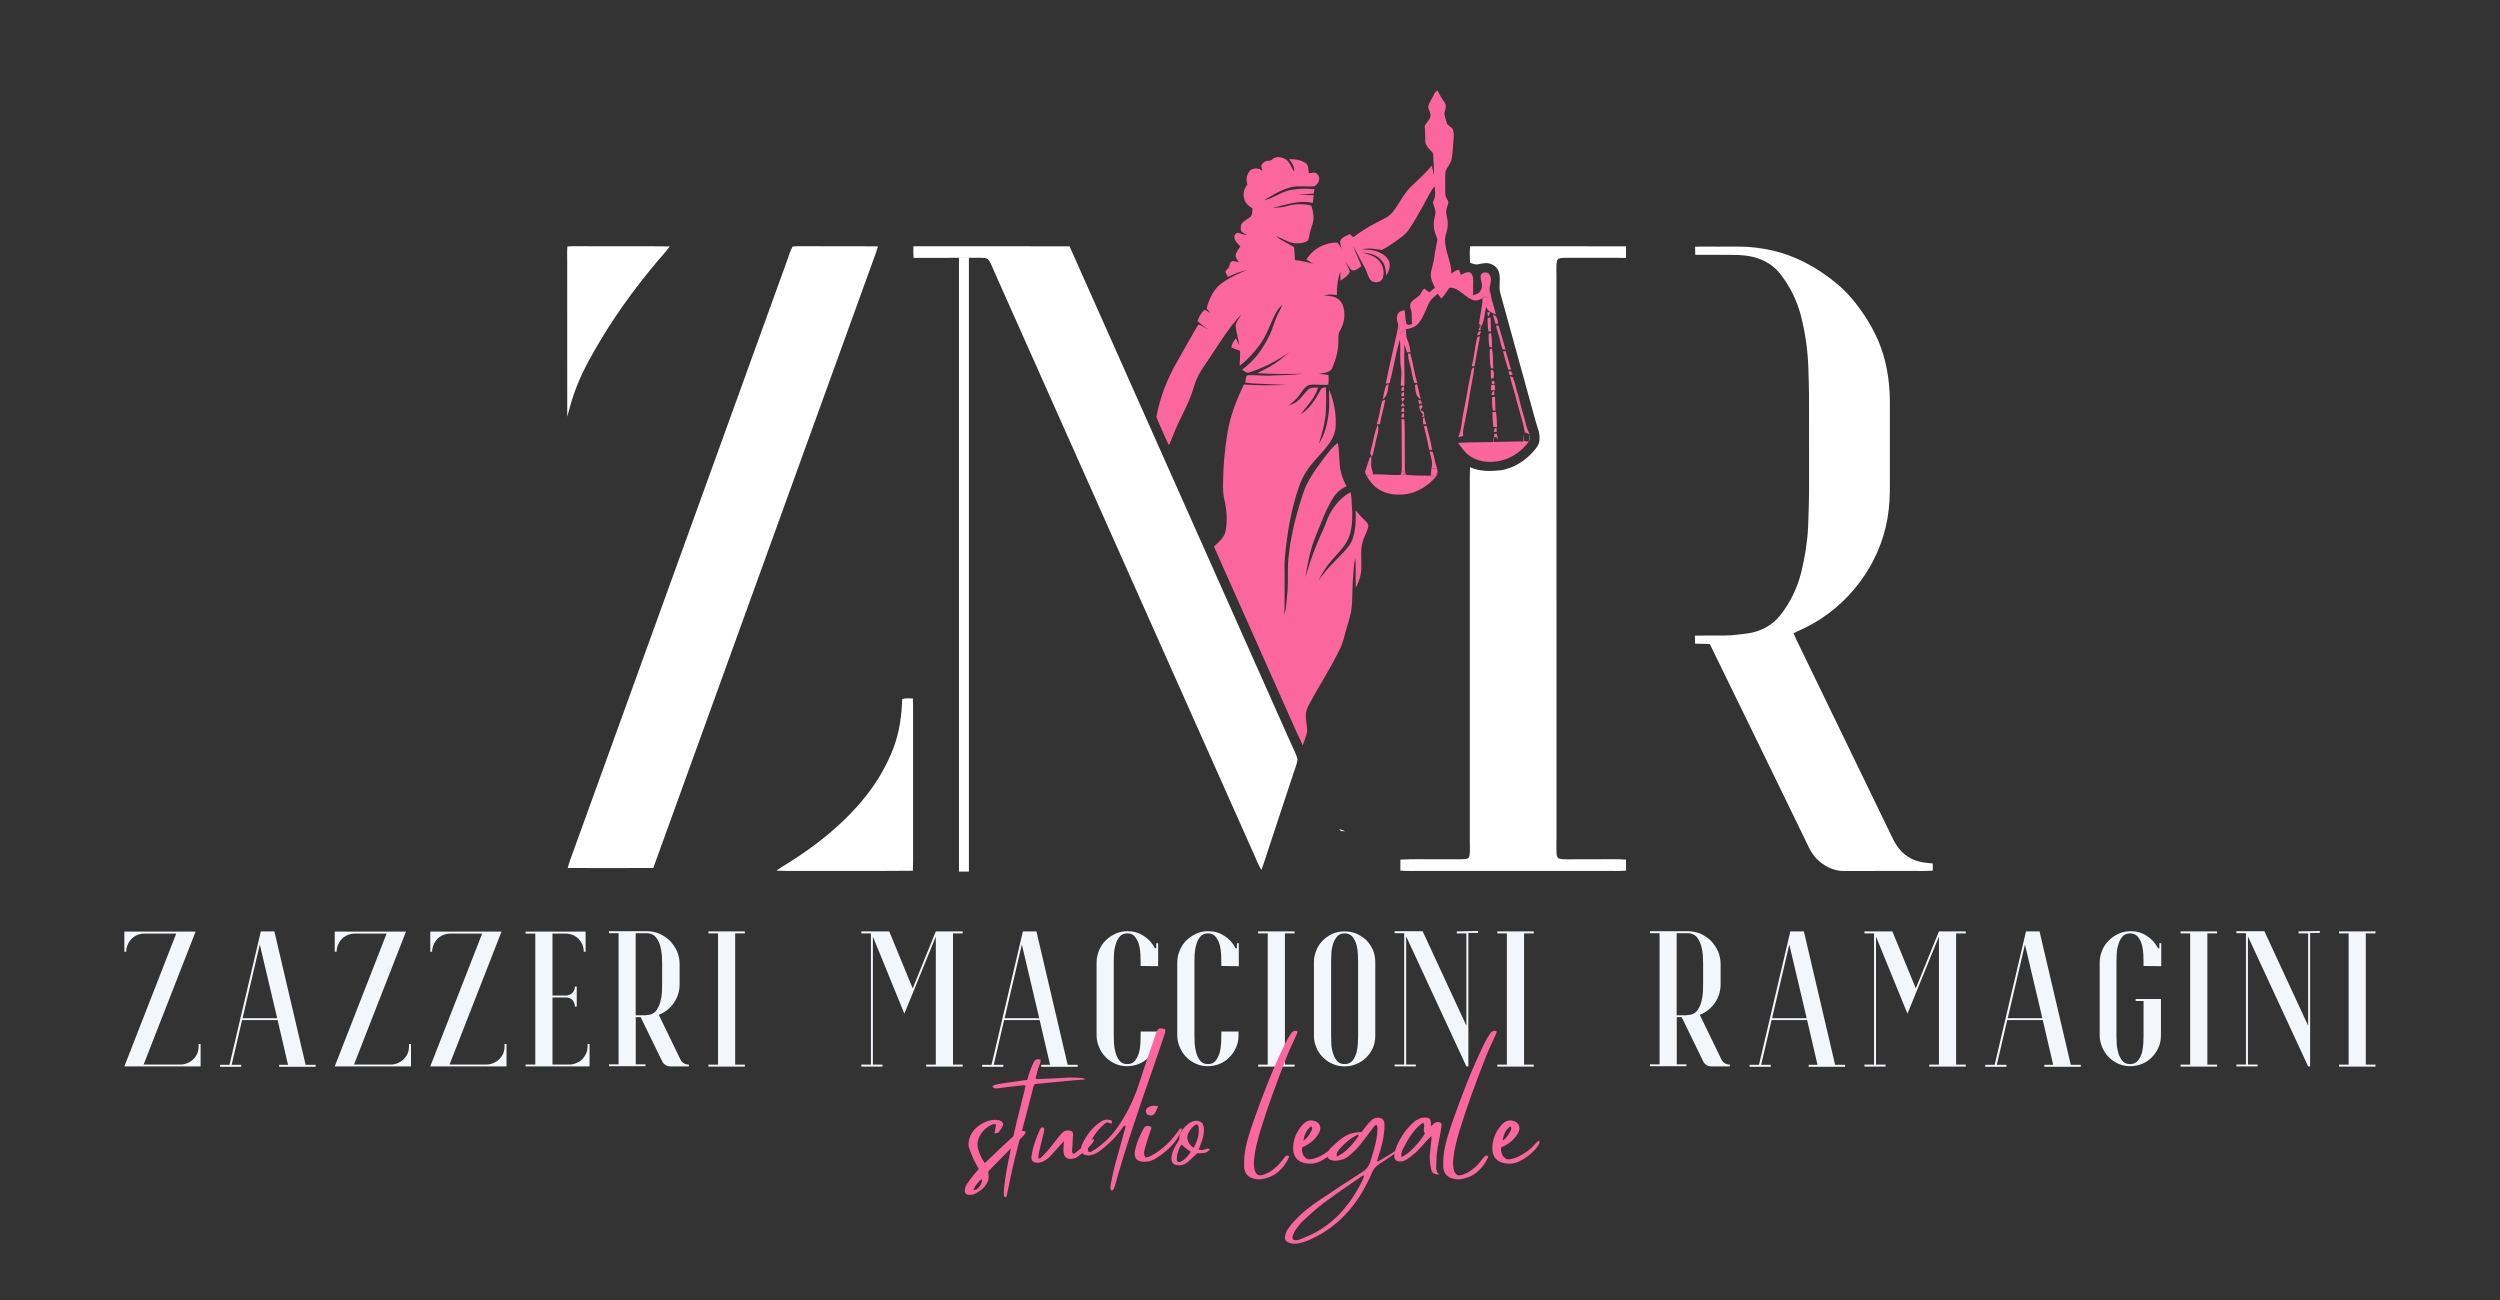 <svg xmlns="http://www.w3.org/2000/svg" xmlns:xlink="http://www.w3.org/1999/xlink" width="500" zoomAndPan="magnify" viewBox="0 0 375 195" height="260" preserveAspectRatio="xMidYMid meet" version="1.0"><rect x="0" y="0" width="375" height="195" fill="#333333" stroke="none"/><defs><g/><clipPath id="088ee28a2b"><path d="M 173 13.465 L 224 13.465 L 224 112 L 173 112 Z M 173 13.465 " clip-rule="nonzero"/></clipPath><clipPath id="9ac8e353a0"><path d="M 85.07 36 L 101 36 L 101 63 L 85.07 63 Z M 85.07 36 " clip-rule="nonzero"/></clipPath><clipPath id="f531715271"><path d="M 85.07 36 L 132 36 L 132 130.613 L 85.07 130.613 Z M 85.07 36 " clip-rule="nonzero"/></clipPath><clipPath id="9a2d7a0679"><path d="M 136 36 L 195 36 L 195 130.613 L 136 130.613 Z M 136 36 " clip-rule="nonzero"/></clipPath><clipPath id="da016857b0"><path d="M 210 36 L 244 36 L 244 130.613 L 210 130.613 Z M 210 36 " clip-rule="nonzero"/></clipPath><clipPath id="7fb09a3dca"><path d="M 254 36 L 290 36 L 290 130.613 L 254 130.613 Z M 254 36 " clip-rule="nonzero"/></clipPath><clipPath id="acdf28c1ef"><path d="M 116 104 L 137 104 L 137 130.613 L 116 130.613 Z M 116 104 " clip-rule="nonzero"/></clipPath></defs><g clip-path="url(#088ee28a2b)"><path fill="#fb669c" d="M 215.633 13.555 C 215.93 14.219 216.262 14.758 216.688 15.34 C 217.047 15.949 216.77 16.398 216.648 17.02 C 216.719 17.535 216.891 18.109 217.066 18.598 C 217.332 18.883 217.738 19.094 217.941 19.422 C 218.09 19.891 218.082 20.359 218.039 20.848 C 217.934 21.871 217.945 22.871 217.742 23.891 C 217.605 24.559 217.043 25.109 216.82 25.707 C 216.746 26.816 216.801 27.941 216.797 29.055 C 216.773 29.551 217.18 29.918 217.266 30.379 C 217.129 30.98 216.82 31.504 216.961 32.137 C 217.074 32.668 217.195 33.184 217.16 33.734 C 217.148 34.457 216.848 35.07 216.754 35.77 C 216.703 37.684 217.699 39.172 217.723 41.074 C 218.07 40.762 218.352 40.504 218.848 40.469 C 218.945 40.719 219.039 40.969 219.133 41.223 C 219.5 41.062 219.961 40.77 220.367 40.828 C 220.891 40.996 221 41.621 220.984 42.102 C 220.938 42.832 221.008 43.555 220.938 44.285 C 221.258 44.172 221.699 44.09 221.93 43.832 C 222.195 43.484 222.363 43.055 222.277 42.617 C 222.211 42.152 222 41.652 222.141 41.191 C 222.422 40.742 223.18 40.742 223.445 41.207 C 223.859 41.848 223.496 42.566 223.438 43.25 C 223.379 43.738 223.34 44.23 223.344 44.727 C 223.145 44.641 222.953 44.555 222.758 44.473 C 222.629 44.555 222.5 44.637 222.371 44.719 C 221.898 45.027 221.387 45.176 220.836 44.969 C 220.082 44.652 219.43 44 218.738 43.555 C 218.41 43.328 217.711 42.98 217.348 43.246 C 216.961 43.777 216.691 44.344 216.176 44.781 C 216 44.543 215.828 44.301 215.66 44.062 C 215.113 44.508 214.602 44.914 214.293 45.57 C 213.824 46.551 213.527 47.559 212.82 48.43 C 212.398 48.969 211.852 49.219 211.188 49.332 C 210.609 49.395 210.355 49.805 209.977 50.188 C 210.082 49.602 209.941 49.145 209.715 48.617 C 209.52 48.078 209.395 47.395 209.797 46.918 C 209.996 46.652 210.379 46.613 210.68 46.52 C 210.82 47.184 210.781 47.875 210.945 48.531 C 211.184 48.875 211.477 48.648 211.816 48.629 C 211.805 48.152 211.738 47.688 211.762 47.211 C 211.805 46.609 211.383 46.16 211.578 45.527 C 211.844 44.969 212.559 44.66 212.984 44.258 C 213.188 43.914 213.332 43.562 213.629 43.281 C 213.891 43.465 214.148 43.656 214.406 43.848 C 214.688 43.617 214.969 43.383 215.246 43.148 C 214.879 42.41 214.473 41.602 214.66 40.754 C 214.84 39.98 215.07 39.223 215.168 38.43 C 215.266 37.578 215.48 36.754 215.617 35.914 C 215.41 35.285 215.109 34.723 215.086 34.039 C 214.992 33.336 215.176 32.703 215.301 32.023 C 215.387 31.395 215.059 30.98 214.945 30.391 C 215.02 30.047 215.207 29.727 215.262 29.375 C 215.293 28.898 215.246 28.41 215.203 27.934 C 214.539 28.715 214.16 29.613 213.652 30.52 C 212.922 31.84 212.188 33.16 211.352 34.41 C 210.895 35.105 210.262 35.531 209.605 36.016 C 208.848 36.52 208.098 37.102 207.277 37.492 C 206.258 37.352 205.324 37.152 204.289 37.398 C 205.066 37.473 205.781 37.422 206.523 37.711 C 207.258 37.977 208.062 38.445 208.367 39.203 C 208.594 39.984 208.355 40.664 207.941 41.324 C 207.836 40.516 207.832 39.785 207.281 39.129 C 206.578 38.254 205.562 37.961 204.48 37.914 C 205.152 38.129 205.789 38.266 206.379 38.688 C 207.32 39.305 207.785 40.625 207.426 41.691 C 207.145 42.52 205.816 42.559 205.434 41.801 C 205.105 41.207 204.969 40.531 204.617 39.945 C 204.031 38.953 203.551 37.906 202.996 36.895 C 203.32 37.93 203.828 38.906 204.207 39.922 C 203.797 40.227 203.285 40.734 202.73 40.52 C 202.363 40.156 202.121 39.66 201.816 39.246 C 202.023 39.758 202.324 40.238 202.48 40.766 C 202.238 41.34 201.57 41.766 201.074 42.109 C 201.059 41.652 201.066 41.195 201.047 40.734 C 200.66 41.898 200.496 43.039 200.539 44.266 C 199.859 44.152 199.27 44.141 198.598 44.305 C 199.098 44.363 199.566 44.371 200.055 44.516 C 200.68 44.699 201.203 45.176 201.426 45.793 C 201.859 47.031 201.68 48.391 201.035 49.52 C 200.754 49.977 200.742 50.445 200.75 50.965 C 200.801 52.41 200.398 53.879 199.844 55.199 C 199.488 55.934 198.496 55.965 197.793 56.07 C 198.293 56.109 198.785 56.18 199.281 56.25 C 199.312 56.734 199.297 57.219 199.266 57.703 C 198.34 57.812 197.406 57.609 196.488 57.727 C 195.809 57.855 195.336 58.66 194.961 59.184 C 194.52 59.863 193.906 60.332 193.297 60.852 C 193.73 60.691 194.148 60.531 194.516 60.242 C 195.164 59.742 195.586 59.094 196.133 58.512 C 196.582 58.055 197.137 58.145 197.719 58.145 C 197.191 59.781 196.094 60.848 195.074 62.152 C 196.477 61.289 197.336 59.887 198.098 58.473 C 198.27 58.105 198.551 58.172 198.887 58.102 C 198.93 59.281 198.934 60.465 198.887 61.648 C 198.793 63.352 198.328 64.949 197.824 66.566 C 198.742 65.137 199.125 63.516 199.316 61.844 C 199.449 60.688 199.352 59.586 199.348 58.434 C 200.145 60.227 200.477 62.234 200.336 64.191 C 200.094 66.133 198.625 67.438 197.418 68.836 C 196.316 70.051 195.391 71.398 194.863 72.965 C 193.676 76.348 193.066 79.969 192.746 83.531 C 192.637 84.645 192.695 85.812 192.699 86.934 C 192.719 88.727 192.66 90.52 192.668 92.309 C 192.965 91.02 193.02 89.75 193.145 88.438 C 193.223 87.043 193.129 85.637 193.219 84.238 C 193.496 80.738 194.379 77.258 195.5 73.934 C 195.957 72.527 196.723 71.344 197.551 70.137 C 198.258 69.125 199.012 68.148 199.812 67.211 C 200.066 66.914 200.359 66.66 200.676 66.434 C 200.887 67.531 200.852 68.633 200.965 69.734 C 201.055 70.887 201.426 71.922 201.977 72.926 C 201.152 73.316 200.516 73.836 200.02 74.613 C 198.891 76.344 198.184 78.43 197.391 80.336 C 196.547 82.352 196.156 84.445 195.812 86.59 C 196.086 85.801 196.285 84.988 196.555 84.195 C 197.109 82.574 197.758 80.984 198.48 79.434 C 198.859 78.656 199.051 77.832 199.469 77.074 C 200.188 75.781 201.25 74.508 202.59 73.832 C 202.793 74.777 202.738 75.754 202.844 76.723 C 202.871 78.207 202.77 79.957 202.004 81.273 C 201.328 82.473 200.289 83.344 199.449 84.414 C 198.781 85.238 198.234 86.125 197.793 87.086 C 198.781 85.59 200.043 84.355 201.293 83.082 C 201.969 82.367 202.625 81.668 202.938 80.711 C 203.363 79.402 203.391 77.91 203.348 76.543 C 203.742 77.031 204.148 77.508 204.613 77.93 C 204.922 78.254 205.328 78.566 205.234 79.066 C 205.082 79.758 204.676 80.391 204.465 81.07 C 203.992 82.379 204.246 83.875 204.203 85.262 C 204.164 86.285 203.859 87.258 203.375 88.152 C 203.277 86.664 203.453 85.148 203.273 83.668 C 203.098 84.633 203.023 85.609 202.969 86.59 C 202.785 88.355 202.941 90.059 202.652 91.82 C 202.469 92.746 202.156 93.656 201.898 94.562 C 201.637 95.43 201.488 96.277 201.102 97.105 C 199.676 100.152 197.77 102.973 196.219 105.945 C 195.547 107.254 196.062 108.32 196.078 109.668 C 195.941 110.395 195.66 111.109 195.406 111.805 C 193.867 108.504 192.418 105.148 190.926 101.824 C 187.98 95.199 185.031 88.602 182.086 81.973 C 182.762 81.414 183.547 80.68 183.801 79.82 C 184.152 78.246 184.023 76.562 183.668 74.996 C 183.488 74.246 183.449 73.484 183.453 72.711 C 183.461 70.113 183.695 67.5 184.121 64.938 C 184.508 62.43 185.492 59.949 186.586 57.676 C 188.688 57.824 190.836 57.812 192.945 57.734 C 191.379 57.695 189.816 57.578 188.25 57.531 C 187.766 57.516 187.285 57.465 186.805 57.383 C 186.871 57.082 186.832 56.465 187.098 56.289 C 188.43 56.215 189.758 56.438 191.094 56.309 C 192.551 56.27 193.992 56.254 195.438 56.043 C 193.18 56.145 190.871 56.113 188.613 55.98 C 189.207 55.617 189.852 55.359 190.453 55.008 C 191.535 54.395 192.461 53.633 193.398 52.824 C 191.574 54.125 189.531 55.18 187.395 55.859 C 186.996 56.027 186.637 55.633 186.297 55.461 C 188.176 54.117 189.504 52.238 190.48 50.168 C 190.879 49.301 191.117 48.395 191.504 47.52 C 191.766 46.902 192.109 46.328 192.371 45.711 C 191.922 46.094 191.605 46.5 191.336 47.023 C 190.523 48.574 190.039 50.238 188.98 51.695 C 188.109 52.887 187.129 53.977 185.941 54.859 C 185.984 54.113 186.043 53.375 186.012 52.625 C 185.566 52.465 185.121 52.301 184.684 52.113 C 184.82 51.531 184.988 51.188 185.391 50.746 C 185.562 51.094 185.723 51.445 185.898 51.789 C 185.734 50.793 185.422 49.793 185.336 48.785 C 185.438 48.203 185.945 47.66 186.23 47.145 C 184.629 48.75 183.363 50.797 182.102 52.68 C 181.316 53.945 180.352 55.133 179.688 56.457 C 179.305 57.211 179.109 57.988 178.84 58.781 C 178.293 60.445 177.406 62.062 176.66 63.645 C 176.18 64.672 175.816 65.742 175.352 66.777 C 174.852 65.879 174.5 64.906 174.062 63.977 C 173.859 63.492 173.594 63.012 173.465 62.5 C 174.008 59.559 175.098 56.789 176.594 54.199 C 177.648 52.379 178.652 50.516 179.734 48.715 C 180.184 48.688 180.766 49.258 181.207 49.438 C 180.664 49.012 180.102 48.637 179.625 48.133 C 179.879 47.484 180.172 46.91 180.707 46.449 C 180.984 46.621 181.258 46.797 181.543 46.957 C 181.363 46.719 181.176 46.48 180.988 46.246 C 181.312 45.027 181.891 43.734 182.809 42.848 C 184.004 41.809 185.621 41.102 187.062 40.477 C 186.066 40.727 185.121 41.105 184.188 41.531 C 184.051 41.285 183.906 41.031 183.801 40.773 C 183.875 40.52 184.156 40.348 184.312 40.141 C 184.406 39.887 184.457 39.633 184.555 39.387 C 184.926 38.953 185.379 39.262 185.832 39.363 C 185.625 39.047 185.297 38.648 185.352 38.25 C 185.43 37.789 185.793 37.348 186.055 36.965 C 185.688 36.574 185.184 36.148 185.156 35.57 C 185.113 35.234 185.5 34.816 185.848 34.953 C 186.25 35.102 186.637 35.23 187.07 35.273 C 186.781 35.086 186.359 34.938 186.164 34.645 C 186.094 34.328 186.098 33.973 186.188 33.66 C 186.48 33.133 187.223 32.867 187.641 32.445 C 187.859 32.137 187.84 31.652 187.883 31.289 C 187.504 30.992 187.066 30.73 186.824 30.305 C 186.359 29.453 186.465 28.395 187.117 27.668 C 186.844 26.926 187.008 26.09 187.562 25.527 C 188.156 25.133 188.832 25.188 189.371 25.645 C 189.297 25.395 189.211 25.133 189.188 24.871 C 189.297 24.594 189.523 24.359 189.781 24.211 C 190.137 24.027 190.5 24.23 190.812 23.926 C 191.375 23.375 192.266 23.531 192.879 23.914 C 193.488 24.312 193.742 25.16 194.105 25.77 C 194.23 24.938 193.805 24.496 193.375 23.867 C 194.223 23.867 195.133 23.945 195.84 24.465 C 196.297 24.781 196.258 25.512 196.324 26.004 C 196.809 25.938 197.281 25.707 197.645 26.18 C 198.168 26.789 197.754 27.539 197.191 27.941 C 196.449 28.023 195.688 27.91 194.941 27.953 C 193.016 27.887 191.191 29.086 189.594 30.051 C 191.105 29.727 192.328 28.66 193.812 28.453 C 194.91 28.27 196.055 28.277 197.16 28.379 C 197.129 28.598 197.098 28.816 197.066 29.035 C 196.301 29.117 195.531 29.129 194.77 29.238 C 195.531 29.254 196.293 29.23 197.059 29.277 C 197.02 29.668 196.973 30.055 196.918 30.445 C 194.715 29.941 193.008 30.754 190.895 31.152 C 191.672 31.172 192.367 31.102 193.113 30.895 C 194.266 30.57 195.52 30.539 196.676 30.832 C 196.902 31.301 196.949 31.875 197.02 32.387 C 197.129 33.312 196.617 34.156 196.449 35.082 C 196.359 35.402 196.355 35.852 196.141 36.113 C 195.578 36.492 194.754 36.539 194.098 36.477 C 193.172 36.352 192.285 35.723 191.398 35.41 C 192.203 36.148 193.258 36.477 194.117 37.098 C 194.188 37.734 194.191 38.379 194.238 39.016 C 195.168 39.105 196.062 39.316 196.961 39.562 C 196.633 39.344 196.297 39.141 195.961 38.934 C 196.941 37.309 198.711 36.363 200.602 36.375 C 200.879 36.652 201.078 37.043 201.277 37.383 C 201.18 37.004 200.945 36.527 201.031 36.133 C 201.23 35.605 202.016 35.348 202.48 35.117 C 202.652 35.27 202.82 35.426 202.992 35.582 C 204.129 34.73 205.316 33.965 206.586 33.332 C 207.402 32.891 208.328 32.562 208.91 31.809 C 209.848 30.625 210.543 29.078 211.637 28.012 C 212.699 26.965 213.812 26.012 214.758 24.852 C 214.883 25.355 214.992 25.863 215.117 26.367 C 215.051 25.316 215.059 24.258 214.984 23.207 C 214.977 22.875 214.723 22.738 214.527 22.504 C 214.125 22.07 213.754 21.664 213.785 21.027 C 213.805 20.305 213.734 19.594 213.711 18.875 C 213.953 18.371 214.418 18.066 214.559 17.48 C 214.703 17.004 214.234 16.473 214.234 16.027 C 214.344 15.348 214.867 14.734 215.129 14.086 C 215.23 13.828 215.418 13.707 215.633 13.555 Z M 215.633 13.555 " fill-opacity="1" fill-rule="nonzero"/></g><g clip-path="url(#9ac8e353a0)"><path fill="#ffffff" d="M 85.109 36.98 C 85.574 36.918 86.059 36.934 86.527 36.934 C 91.172 36.965 95.82 36.906 100.461 36.961 C 99.891 37.781 99.195 38.477 98.562 39.242 C 95.02 43.457 91.816 47.906 89.102 52.703 C 87.867 54.809 86.797 57 86.016 59.316 C 85.645 60.367 85.395 61.445 85.086 62.512 C 85.082 54.703 85.086 46.891 85.082 39.082 C 85.086 38.387 85.039 37.676 85.109 36.98 Z M 85.109 36.98 " fill-opacity="1" fill-rule="nonzero"/></g><g clip-path="url(#f531715271)"><path fill="#ffffff" d="M 118.887 36.984 C 119.246 36.926 119.621 36.934 119.984 36.93 C 123.891 36.965 127.797 36.914 131.699 36.957 C 131.469 37.746 131.184 38.512 130.895 39.281 C 119.926 69.586 108.965 99.891 97.992 130.195 C 93.715 130.227 89.438 130.211 85.156 130.199 C 85.371 129.352 85.684 128.539 85.988 127.723 C 96.688 98.156 107.387 68.59 118.086 39.023 C 118.344 38.352 118.52 37.602 118.887 36.984 Z M 118.887 36.984 " fill-opacity="1" fill-rule="nonzero"/></g><g clip-path="url(#9a2d7a0679)"><path fill="#ffffff" d="M 137.016 36.941 C 144.816 36.945 152.625 36.926 160.426 36.953 C 160.516 37.148 160.605 37.336 160.691 37.531 C 171.723 62.301 182.758 87.07 193.789 111.84 C 194.07 112.504 194.469 113.172 194.621 113.879 C 194.578 114.543 194.27 115.211 194.07 115.844 C 192.762 119.781 191.469 123.727 190.164 127.664 C 189.852 128.609 189.566 129.562 189.203 130.492 C 188.781 129.762 188.461 128.988 188.125 128.215 C 175.145 99.09 162.164 69.969 149.184 40.84 C 148.871 40.188 148.648 39.383 148.164 38.84 C 147.809 38.652 147.32 38.68 146.926 38.664 C 143.629 38.688 140.332 38.668 137.035 38.68 C 136.992 38.102 136.984 37.523 137.016 36.941 Z M 137.016 36.941 " fill-opacity="1" fill-rule="nonzero"/></g><g clip-path="url(#da016857b0)"><path fill="#ffffff" d="M 220.516 36.945 C 228.312 36.941 236.109 36.926 243.906 36.953 C 243.906 37.527 243.906 38.102 243.902 38.676 C 240.848 38.676 237.805 38.68 234.754 38.668 C 234.332 38.699 233.652 38.637 233.535 39.172 C 233.402 39.906 233.484 40.684 233.469 41.426 C 233.473 69.535 233.469 97.641 233.473 125.75 C 233.48 126.523 233.434 127.301 233.488 128.074 C 233.516 128.379 233.566 128.664 233.879 128.797 C 234.258 128.91 234.695 128.891 235.09 128.898 C 237.434 128.875 239.777 128.898 242.117 128.883 C 242.715 128.879 243.309 128.898 243.902 128.945 C 243.906 129.492 243.906 130.043 243.906 130.594 C 242.922 130.668 241.938 130.645 240.949 130.641 C 231.637 130.641 222.324 130.641 213.008 130.641 C 212.023 130.645 211.039 130.668 210.055 130.594 C 210.055 130.043 210.055 129.492 210.055 128.945 C 212.094 128.82 214.145 128.922 216.188 128.887 C 217.355 128.867 218.523 128.93 219.688 128.871 C 220.047 128.852 220.359 128.742 220.426 128.348 C 220.535 127.605 220.461 126.832 220.473 126.082 C 220.473 108.684 220.473 91.281 220.473 73.883 C 220.48 72.613 220.453 71.352 220.496 70.082 C 222 70.758 223.609 70.703 225.223 70.535 C 227.039 70.199 228.754 69.141 229.973 67.758 C 230.461 67.195 230.941 66.652 230.93 65.859 C 230.988 64.887 230.613 64.133 230.355 63.223 C 228.574 56.781 226.793 50.293 225.012 43.844 C 224.789 42.855 225.164 41.637 224.789 40.695 C 224.551 40.051 223.977 39.664 223.328 39.504 C 222.68 39.383 222.145 39.59 221.523 39.672 C 221.184 39.684 220.832 39.504 220.508 39.418 C 220.453 38.59 220.449 37.773 220.516 36.945 Z M 220.516 36.945 " fill-opacity="1" fill-rule="nonzero"/></g><g clip-path="url(#7fb09a3dca)"><path fill="#ffffff" d="M 254.266 37.016 C 255.406 36.961 256.539 37 257.68 36.996 C 259.93 37.008 262.102 36.891 264.332 37.285 C 268.016 37.828 271.402 39.414 274.363 41.641 C 275.367 42.402 276.367 43.215 277.211 44.148 C 279.059 46.18 280.59 48.516 281.707 51.027 C 282.949 53.93 283.457 57.016 283.48 60.164 C 283.488 64.234 283.477 68.309 283.48 72.379 C 283.5 74.168 283.43 75.98 283.125 77.746 C 281.949 84.715 277.207 90.992 270.875 94.105 C 270.262 94.406 269.641 94.688 269.027 94.988 C 269.32 95.688 269.648 96.367 269.988 97.047 C 274.629 106.625 279.277 116.203 283.914 125.781 C 284.453 126.879 285.16 127.848 286.203 128.512 C 287.344 129.27 288.582 129.41 289.914 129.523 C 289.914 129.879 289.918 130.234 289.918 130.59 C 288.816 130.68 287.727 130.637 286.625 130.641 C 283.273 130.645 279.93 130.637 276.582 130.648 C 275.055 130.676 273.559 129.895 272.504 128.828 C 271.586 127.898 271.16 126.711 270.582 125.562 C 265.883 115.918 261.195 106.25 256.477 96.617 C 255.742 96.578 255 96.562 254.262 96.547 C 254.254 96.148 254.242 95.746 254.234 95.348 C 255.719 95.305 257.199 95.34 258.684 95.332 C 259.832 95.32 260.984 95.156 262.125 95.016 C 264.043 94.758 265.84 93.816 267.047 92.285 C 268.527 90.406 269.598 88.195 270.176 85.875 C 270.727 83.641 271.102 81.371 271.215 79.07 C 271.312 76.785 271.375 74.5 271.359 72.211 C 271.363 67.859 271.359 63.512 271.352 59.16 C 271.355 57.988 271.285 56.82 271.27 55.648 C 271.207 52.855 270.832 50.074 270.141 47.371 C 269.652 45.48 268.84 43.68 267.75 42.062 C 266.992 40.914 266.098 39.906 264.863 39.262 C 263.176 38.352 261.402 38.223 259.52 38.227 C 257.773 38.219 256.031 38.227 254.285 38.219 C 254.277 37.816 254.27 37.418 254.266 37.016 Z M 254.266 37.016 " fill-opacity="1" fill-rule="nonzero"/></g><path fill="#fb669c" d="M 216.289 39.68 C 216.512 40.457 216.527 41.262 216.434 42.059 C 216.418 42.359 216.176 42.457 215.98 42.645 C 215.703 41.625 215.699 40.594 216.289 39.68 Z M 216.289 39.68 " fill-opacity="1" fill-rule="nonzero"/><path fill="#fb669c" d="M 223.438 43.25 C 223.582 44.008 223.68 44.805 223.938 45.535 C 224.105 46.074 224.25 46.625 224.379 47.18 C 223.746 46.902 223.164 46.715 222.91 46.004 C 222.719 46.957 222.652 48.016 222.234 48.898 C 221.922 48.719 221.832 48.668 221.883 48.289 C 222.035 47.09 222.379 45.945 222.371 44.719 C 222.5 44.637 222.629 44.555 222.758 44.473 C 222.953 44.555 223.145 44.641 223.344 44.727 C 223.34 44.23 223.379 43.738 223.438 43.25 Z M 223.438 43.25 " fill-opacity="1" fill-rule="nonzero"/><path fill="#fb669c" d="M 223.094 46.848 C 223.242 46.844 223.387 46.836 223.531 46.832 C 223.441 47.082 223.355 47.305 223.207 47.527 C 223.156 47.301 223.117 47.074 223.094 46.848 Z M 223.094 46.848 " fill-opacity="1" fill-rule="nonzero"/><path fill="#fb669c" d="M 223.949 47.203 C 224.625 47.43 224.637 47.961 224.711 48.574 C 224.578 48.566 224.449 48.562 224.316 48.555 C 224.191 48.113 224.051 47.66 223.949 47.203 Z M 223.949 47.203 " fill-opacity="1" fill-rule="nonzero"/><path fill="#fb669c" d="M 223.152 47.719 C 223.297 47.68 223.438 47.645 223.578 47.613 C 223.625 48.324 223.629 49.039 223.645 49.754 C 223.52 49.738 223.398 49.723 223.273 49.711 C 223.16 49.051 223.121 48.387 223.152 47.719 Z M 223.152 47.719 " fill-opacity="1" fill-rule="nonzero"/><path fill="#fb669c" d="M 209.715 48.617 C 209.941 49.145 210.082 49.602 209.977 50.188 C 210.355 49.805 210.609 49.395 211.188 49.332 C 211.09 49.355 210.988 49.383 210.891 49.41 C 210.93 49.91 210.871 50.434 211.078 50.879 C 211.355 51.508 211.492 52.152 211.57 52.832 C 211.391 52.836 211.211 52.84 211.031 52.84 C 210.918 52.434 210.801 52.031 210.672 51.629 C 210.562 53.703 210.719 55.793 210.668 57.871 C 210.484 57.863 210.301 57.855 210.121 57.848 C 210.105 57.027 210.289 56.254 210.191 55.457 C 209.902 53.973 210.133 52.445 209.984 50.926 C 209.344 53.07 209.016 55.305 208.445 57.469 C 208.25 57.496 208.059 57.52 207.863 57.547 C 208.234 55.609 208.719 53.691 209.125 51.762 C 209.344 50.676 209.695 49.73 209.715 48.617 Z M 209.715 48.617 " fill-opacity="1" fill-rule="nonzero"/><path fill="#fb669c" d="M 224.41 48.855 C 224.531 48.84 224.656 48.828 224.781 48.82 C 225.152 50.016 225.465 51.23 225.836 52.43 C 225.688 52.422 225.543 52.414 225.398 52.406 C 225.207 51.883 225.062 51.352 224.941 50.805 C 224.793 50.148 224.531 49.516 224.41 48.855 Z M 224.41 48.855 " fill-opacity="1" fill-rule="nonzero"/><path fill="#fb669c" d="M 221.922 48.961 L 222.039 48.891 L 222.16 48.961 L 222.164 49.102 L 222.047 49.176 L 221.93 49.102 Z M 221.922 48.961 " fill-opacity="1" fill-rule="nonzero"/><path fill="#fb669c" d="M 221.797 49.316 C 221.961 49.07 222.305 49.352 222.035 49.527 C 221.859 49.551 221.777 49.48 221.797 49.316 Z M 221.797 49.316 " fill-opacity="1" fill-rule="nonzero"/><path fill="#fb669c" d="M 221.785 49.73 C 221.91 49.711 222.039 49.699 222.168 49.688 C 222.102 49.859 222.035 50.031 221.969 50.203 C 221.836 50.234 221.699 50.262 221.562 50.293 C 221.633 50.105 221.699 49.91 221.785 49.73 Z M 221.785 49.73 " fill-opacity="1" fill-rule="nonzero"/><path fill="#fb669c" d="M 223.309 50.055 C 223.422 50.016 223.535 49.973 223.648 49.934 C 223.793 50.648 223.801 51.371 223.812 52.098 C 223.684 52.086 223.555 52.078 223.426 52.066 C 223.297 51.406 223.273 50.727 223.309 50.055 Z M 223.309 50.055 " fill-opacity="1" fill-rule="nonzero"/><path fill="#fb669c" d="M 221.996 50.445 C 221.723 51.941 221.441 53.438 221.172 54.938 C 221.031 54.934 220.895 54.934 220.762 54.934 C 221.117 53.566 221.238 52.137 221.539 50.762 C 221.578 50.453 221.762 50.535 221.996 50.445 Z M 221.996 50.445 " fill-opacity="1" fill-rule="nonzero"/><path fill="#fb669c" d="M 210.219 52.266 L 210.332 52.195 L 210.449 52.266 L 210.445 52.406 L 210.332 52.48 L 210.219 52.406 Z M 210.219 52.266 " fill-opacity="1" fill-rule="nonzero"/><path fill="#fb669c" d="M 223.469 52.402 C 223.582 52.359 223.691 52.32 223.809 52.285 C 223.984 53.277 223.941 54.266 223.988 55.27 C 223.871 55.258 223.75 55.25 223.633 55.242 C 223.465 54.301 223.43 53.352 223.469 52.402 Z M 223.469 52.402 " fill-opacity="1" fill-rule="nonzero"/><path fill="#fb669c" d="M 225.449 52.699 C 225.582 52.684 225.715 52.672 225.852 52.664 C 226.148 53.586 226.383 54.531 226.66 55.457 C 226.52 55.449 226.379 55.438 226.234 55.43 C 225.941 54.527 225.691 53.613 225.449 52.699 Z M 225.449 52.699 " fill-opacity="1" fill-rule="nonzero"/><path fill="#fb669c" d="M 211.207 53.043 C 211.32 53.031 211.43 53.023 211.543 53.02 C 211.965 54.492 212.152 56.008 212.598 57.477 C 212.438 57.453 212.277 57.43 212.117 57.406 C 211.945 56.832 211.82 56.258 211.723 55.668 C 211.562 54.727 211.211 53.98 211.207 53.043 Z M 211.207 53.043 " fill-opacity="1" fill-rule="nonzero"/><path fill="#fb669c" d="M 221.148 55.113 C 220.961 56.727 220.566 58.289 220.344 59.902 C 220.211 60.934 219.961 61.934 219.789 62.961 C 219.664 63.793 219.348 64.516 219.484 65.383 C 219.234 65.438 218.992 65.5 218.746 65.578 C 219.023 64.945 219.152 64.277 219.25 63.598 C 219.359 62.336 219.703 61.102 219.914 59.84 C 220.148 58.398 220.434 56.883 220.742 55.461 C 220.785 55.211 220.953 55.219 221.148 55.113 Z M 221.148 55.113 " fill-opacity="1" fill-rule="nonzero"/><path fill="#fb669c" d="M 223.625 55.465 C 223.75 55.5 223.875 55.543 223.996 55.582 C 224.125 55.996 224.113 56.332 224.027 56.75 C 223.895 56.758 223.766 56.766 223.633 56.773 C 223.641 56.336 223.633 55.898 223.625 55.465 Z M 223.625 55.465 " fill-opacity="1" fill-rule="nonzero"/><path fill="#fb669c" d="M 226.668 55.66 C 226.746 55.836 226.82 56.016 226.891 56.191 C 226.75 56.223 226.609 56.254 226.469 56.285 C 226.395 56.113 226.32 55.941 226.25 55.77 C 226.387 55.734 226.527 55.699 226.668 55.66 Z M 226.668 55.66 " fill-opacity="1" fill-rule="nonzero"/><path fill="#fb669c" d="M 226.48 56.441 C 226.637 56.488 226.789 56.539 226.941 56.594 C 227.281 57.504 227.445 58.469 227.762 59.387 C 228.109 60.957 228.609 62.477 229 64.035 C 229.129 64.5 229.387 64.914 229.512 65.375 C 229.539 65.742 229.457 66.07 229.242 66.375 L 229.297 66.254 C 229.406 65.895 229.453 65.555 229.445 65.184 C 229.219 65.043 228.973 64.941 228.723 64.855 C 228.449 63.309 227.949 61.789 227.535 60.27 C 227.238 58.98 226.809 57.727 226.48 56.441 Z M 226.48 56.441 " fill-opacity="1" fill-rule="nonzero"/><path fill="#fb669c" d="M 224.137 57.215 C 224.223 57.383 224.188 57.652 223.969 57.691 C 223.77 57.691 223.762 57.383 223.719 57.242 C 223.859 57.168 224.016 57.027 224.137 57.215 Z M 224.137 57.215 " fill-opacity="1" fill-rule="nonzero"/><path fill="#fb669c" d="M 207.953 57.781 C 208.059 57.715 208.164 57.652 208.27 57.594 C 208.223 58.387 208.145 59.426 207.41 59.898 C 207.562 59.207 207.629 58.418 207.953 57.781 Z M 207.953 57.781 " fill-opacity="1" fill-rule="nonzero"/><path fill="#fb669c" d="M 212.254 57.762 C 212.355 57.707 212.461 57.656 212.566 57.609 C 212.738 58.379 212.945 59.133 213.105 59.902 C 212.312 59.465 212.305 58.57 212.254 57.762 Z M 212.254 57.762 " fill-opacity="1" fill-rule="nonzero"/><path fill="#fb669c" d="M 223.656 57.766 C 223.848 57.77 224.043 57.77 224.23 57.773 C 224.242 58.027 224.254 58.285 224.266 58.539 C 224.062 58.543 223.863 58.547 223.664 58.551 C 223.664 58.289 223.66 58.027 223.656 57.766 Z M 223.656 57.766 " fill-opacity="1" fill-rule="nonzero"/><path fill="#fb669c" d="M 210.574 57.961 C 210.59 58.184 210.602 58.406 210.617 58.629 C 210.465 58.625 210.316 58.617 210.164 58.609 C 210.246 58.254 210.191 58.102 210.574 57.961 Z M 210.574 57.961 " fill-opacity="1" fill-rule="nonzero"/><path fill="#fb669c" d="M 224.137 58.625 C 224.141 58.836 224.148 59.047 224.152 59.258 C 224.012 59.25 223.875 59.246 223.734 59.238 C 223.809 58.879 223.758 58.77 224.137 58.625 Z M 224.137 58.625 " fill-opacity="1" fill-rule="nonzero"/><path fill="#fb669c" d="M 210.586 58.785 C 210.598 59.008 210.609 59.227 210.617 59.445 C 210.473 59.445 210.324 59.441 210.176 59.441 C 210.254 59.059 210.152 58.91 210.586 58.785 Z M 210.586 58.785 " fill-opacity="1" fill-rule="nonzero"/><path fill="#fb669c" d="M 227.445 59.344 L 227.559 59.262 L 227.684 59.32 L 227.691 59.461 L 227.578 59.547 L 227.453 59.484 Z M 227.445 59.344 " fill-opacity="1" fill-rule="nonzero"/><path fill="#fb669c" d="M 223.816 59.598 C 223.957 59.562 224.102 59.527 224.246 59.496 C 224.289 60.207 224.297 60.918 224.312 61.629 C 224.188 61.613 224.062 61.602 223.938 61.59 C 223.816 60.93 223.793 60.266 223.816 59.598 Z M 223.816 59.598 " fill-opacity="1" fill-rule="nonzero"/><path fill="#fb669c" d="M 210.191 59.734 C 210.355 59.711 210.52 59.691 210.688 59.676 C 210.582 59.918 210.59 60.148 210.324 60.27 C 210.273 60.094 210.227 59.914 210.191 59.734 Z M 210.191 59.734 " fill-opacity="1" fill-rule="nonzero"/><path fill="#fb669c" d="M 207.375 60.105 C 207.512 60.062 207.652 60.016 207.793 59.977 C 207.562 61.199 207.195 62.395 206.988 63.625 C 206.828 63.625 206.668 63.625 206.508 63.625 C 206.758 62.793 206.961 61.949 207.105 61.094 C 207.18 60.766 207.227 60.41 207.375 60.105 Z M 207.375 60.105 " fill-opacity="1" fill-rule="nonzero"/><path fill="#fb669c" d="M 212.727 60.016 C 212.848 60.027 212.969 60.039 213.094 60.055 C 213.164 60.195 213.238 60.332 213.305 60.473 C 213.164 60.523 213.023 60.57 212.887 60.617 C 212.828 60.418 212.773 60.219 212.727 60.016 Z M 212.727 60.016 " fill-opacity="1" fill-rule="nonzero"/><path fill="#fb669c" d="M 210.344 60.41 C 210.547 60.535 210.609 60.738 210.723 60.938 C 210.535 60.949 210.344 60.961 210.156 60.969 C 210.215 60.781 210.273 60.598 210.344 60.41 Z M 210.344 60.41 " fill-opacity="1" fill-rule="nonzero"/><path fill="#fb669c" d="M 213.324 60.711 C 213.414 61.121 213.301 61.203 213.051 61.5 C 213.223 61.602 213.398 61.703 213.57 61.801 C 213.59 62.027 213.613 62.254 213.641 62.477 C 213.504 62.512 213.367 62.543 213.227 62.574 C 213.309 62.449 213.395 62.324 213.477 62.199 C 213.086 61.781 212.93 61.488 212.879 60.902 C 213.023 60.832 213.172 60.77 213.324 60.711 Z M 213.324 60.711 " fill-opacity="1" fill-rule="nonzero"/><path fill="#fb669c" d="M 210.594 61.164 C 210.609 61.371 210.625 61.582 210.641 61.789 C 210.488 61.793 210.336 61.801 210.184 61.801 C 210.27 61.426 210.148 61.262 210.594 61.164 Z M 210.594 61.164 " fill-opacity="1" fill-rule="nonzero"/><path fill="#fb669c" d="M 223.867 61.801 C 224.051 61.801 224.234 61.801 224.414 61.801 C 224.496 62.555 224.539 63.301 224.551 64.055 C 224.371 64.051 224.191 64.051 224.012 64.047 C 223.91 63.301 223.879 62.551 223.867 61.801 Z M 223.867 61.801 " fill-opacity="1" fill-rule="nonzero"/><path fill="#fb669c" d="M 210.602 61.984 C 210.613 62.191 210.621 62.398 210.629 62.605 C 210.484 62.613 210.336 62.625 210.188 62.633 C 210.273 62.246 210.137 62.078 210.602 61.984 Z M 210.602 61.984 " fill-opacity="1" fill-rule="nonzero"/><path fill="#fb669c" d="M 213.625 62.516 C 213.727 62.895 213.824 63.273 213.957 63.641 C 213.797 63.637 213.637 63.637 213.477 63.633 C 213.473 63.219 213.297 62.84 213.625 62.516 Z M 213.625 62.516 " fill-opacity="1" fill-rule="nonzero"/><path fill="#fb669c" d="M 210.238 62.852 C 210.367 62.863 210.496 62.879 210.625 62.891 C 210.742 63.688 210.707 64.477 210.715 65.277 C 210.723 66.77 210.73 68.262 210.727 69.758 C 210.73 70.266 210.676 70.742 210.898 71.219 L 210.66 71.191 C 210.762 71.039 210.754 70.902 210.637 70.773 C 210.332 70.613 210.172 70.977 210.379 71.191 L 210.105 71.219 C 210.324 70.719 210.262 70.234 210.27 69.707 C 210.246 67.422 210.262 65.137 210.238 62.852 Z M 210.238 62.852 " fill-opacity="1" fill-rule="nonzero"/><path fill="#fb669c" d="M 228.441 63.199 L 228.551 63.113 L 228.676 63.172 L 228.688 63.312 L 228.578 63.398 L 228.453 63.344 Z M 228.441 63.199 " fill-opacity="1" fill-rule="nonzero"/><path fill="#fb669c" d="M 206.676 63.707 C 206.82 64.273 206.734 64.805 206.578 65.355 C 206.289 66.391 206.156 67.457 205.832 68.484 C 205.324 68.035 205.648 67.598 205.754 67.051 C 206.051 65.965 206.172 64.719 206.676 63.707 Z M 206.676 63.707 " fill-opacity="1" fill-rule="nonzero"/><path fill="#fb669c" d="M 213.586 63.918 C 213.723 63.898 213.859 63.883 213.996 63.871 C 214.254 65.09 214.652 66.258 214.816 67.496 C 214.672 67.488 214.527 67.48 214.383 67.473 C 214.148 66.281 213.898 65.09 213.586 63.918 Z M 213.586 63.918 " fill-opacity="1" fill-rule="nonzero"/><path fill="#fb669c" d="M 224.473 64.148 C 224.484 64.359 224.496 64.57 224.508 64.781 C 224.355 64.777 224.207 64.777 224.055 64.773 C 224.141 64.426 224.105 64.297 224.473 64.148 Z M 224.473 64.148 " fill-opacity="1" fill-rule="nonzero"/><path fill="#fb669c" d="M 210.379 65.031 L 210.496 64.953 L 210.621 65.02 L 210.625 65.16 L 210.512 65.242 L 210.391 65.176 Z M 210.379 65.031 " fill-opacity="1" fill-rule="nonzero"/><path fill="#fb669c" d="M 224.156 65.102 C 224.27 65.074 224.387 65.051 224.5 65.027 C 224.586 65.395 224.684 65.762 224.754 66.133 C 224.602 65.766 224.617 65.562 224.133 65.547 C 224.098 65.793 224.082 66.043 224.066 66.293 C 225.551 66.293 227.031 66.203 228.52 66.215 C 228.492 65.859 228.461 65.5 228.465 65.141 C 228.535 65.469 228.582 65.801 228.625 66.133 C 228.848 66.176 229.074 66.215 229.297 66.254 L 229.242 66.375 C 228.344 67.477 227.242 68.379 225.891 68.863 C 224.195 69.496 222.148 69.469 220.59 68.477 C 219.754 67.949 219.281 67.203 218.719 66.426 C 220.473 66.336 222.227 66.336 223.984 66.312 C 224.031 65.906 224.082 65.504 224.156 65.102 Z M 224.156 65.102 " fill-opacity="1" fill-rule="nonzero"/><path fill="#fb669c" d="M 205.691 67.547 L 205.805 67.473 L 205.93 67.539 L 205.934 67.684 L 205.816 67.758 L 205.695 67.688 Z M 205.691 67.547 " fill-opacity="1" fill-rule="nonzero"/><path fill="#fb669c" d="M 214.43 67.703 C 214.582 67.727 214.738 67.754 214.895 67.785 C 215.152 68.516 215.207 69.289 215.484 70.012 C 215.676 70.531 215.723 71.094 215.355 71.547 L 215.41 71.422 C 215.539 71.055 215.594 70.715 215.523 70.324 C 215.266 70.23 215.004 70.234 214.738 70.258 C 214.691 70.727 214.527 71.109 215.004 71.418 C 214.094 71.43 213.203 71.398 212.301 71.32 C 213.07 71.332 213.84 71.34 214.613 71.355 C 214.625 70.918 214.648 70.488 214.758 70.062 C 214.961 69.301 214.594 68.449 214.43 67.703 Z M 214.43 67.703 " fill-opacity="1" fill-rule="nonzero"/><path fill="#fb669c" d="M 210.379 68.211 L 210.492 68.133 L 210.617 68.199 L 210.625 68.34 L 210.508 68.418 L 210.387 68.352 Z M 210.379 68.211 " fill-opacity="1" fill-rule="nonzero"/><path fill="#fb669c" d="M 205.449 68.648 C 205.539 68.574 205.625 68.5 205.715 68.43 C 205.723 68.812 205.691 69.195 205.68 69.578 C 205.656 70.082 205.844 70.617 205.938 71.117 C 206.188 71.129 206.438 71.145 206.688 71.152 C 206.105 71.188 205.527 71.258 204.949 71.332 C 204.832 71.051 204.723 70.809 204.84 70.508 C 205.043 69.887 205.27 69.277 205.449 68.648 Z M 205.449 68.648 " fill-opacity="1" fill-rule="nonzero"/><path fill="#fb669c" d="M 205.305 69.75 C 205.57 70.098 205.812 70.43 205.875 70.879 C 205.691 71.297 205.293 71.105 204.938 71.066 C 204.676 70.586 205.09 70.156 205.305 69.75 Z M 205.305 69.75 " fill-opacity="1" fill-rule="nonzero"/><path fill="#fb669c" d="M 215.523 70.324 C 215.594 70.715 215.539 71.055 215.41 71.422 L 215.004 71.418 C 214.527 71.109 214.691 70.727 214.738 70.258 C 215.004 70.234 215.266 70.23 215.523 70.324 Z M 215.523 70.324 " fill-opacity="1" fill-rule="nonzero"/><path fill="#fb669c" d="M 210.637 70.773 C 210.754 70.902 210.762 71.039 210.66 71.191 L 210.379 71.191 C 210.172 70.977 210.332 70.613 210.637 70.773 Z M 210.637 70.773 " fill-opacity="1" fill-rule="nonzero"/><path fill="#fb669c" d="M 206.688 71.152 C 207.836 71.148 208.953 71.332 210.105 71.219 L 210.379 71.191 L 210.66 71.191 L 210.898 71.219 C 211.363 71.273 211.832 71.301 212.301 71.32 C 213.203 71.398 214.094 71.43 215.004 71.418 L 215.41 71.422 L 215.355 71.547 C 213.988 73.117 212.117 74.188 210 74.191 C 208.668 74.246 207.352 73.91 206.316 73.047 C 205.73 72.559 205.359 71.961 204.949 71.332 C 205.527 71.258 206.105 71.188 206.688 71.152 Z M 206.688 71.152 " fill-opacity="1" fill-rule="nonzero"/><g clip-path="url(#acdf28c1ef)"><path fill="#ffffff" d="M 135.324 104.867 C 135.809 104.676 136.422 104.77 136.934 104.773 C 136.973 105.742 136.965 106.711 136.961 107.68 C 136.961 114.316 136.961 120.953 136.961 127.59 C 136.965 128.598 136.98 129.605 136.93 130.613 C 131.617 130.664 126.305 130.621 120.992 130.637 C 119.48 130.613 117.961 130.684 116.449 130.59 C 116.949 130.238 117.469 129.922 117.992 129.605 C 122.484 126.805 126.566 123.57 129.879 119.414 C 131.613 117.23 133.035 114.785 134.027 112.18 C 134.91 109.832 135.262 107.367 135.324 104.867 Z M 135.324 104.867 " fill-opacity="1" fill-rule="nonzero"/></g><path fill="#ffffff" d="M 200.945 124.379 C 201.242 124.461 201.527 124.57 201.809 124.695 C 201.48 124.629 201.043 124.805 200.945 124.379 Z M 200.945 124.379 " fill-opacity="1" fill-rule="nonzero"/><g fill="#f3f6fa" fill-opacity="1"><g transform="translate(9.926, 159.991)"><g/></g></g><g fill="#f3f6fa" fill-opacity="1"><g transform="translate(17.2, 159.991)"><g><path d="M 12.594 -3.391 L 12.594 -3.047 C 12.594 -2.672 12.531 -2.32 12.406 -2 C 12.25 -1.656 12.051 -1.363 11.812 -1.125 C 11.562 -0.875 11.273 -0.68 10.953 -0.547 C 10.617 -0.391 10.258 -0.312 9.875 -0.312 L 4.344 -0.312 L 12.141 -20.25 L 1.453 -20.25 L 1.453 -17.234 L 1.734 -17.234 C 1.734 -17.617 1.812 -17.977 1.969 -18.312 C 2.102 -18.633 2.297 -18.922 2.547 -19.172 C 2.773 -19.41 3.066 -19.602 3.422 -19.75 C 3.742 -19.883 4.094 -19.953 4.469 -19.953 L 9.234 -19.953 L 1.453 -0.031 L 12.891 -0.031 L 12.891 -3.391 Z M 12.594 -3.391 "/></g></g></g><g fill="#f3f6fa" fill-opacity="1"><g transform="translate(31.531, 159.991)"><g><path d="M 10.047 -7.266 L 4.859 -7.266 L 7.438 -18.312 Z M 7.594 -20.281 L 2.891 -0.266 L 1.484 -0.266 L 1.484 0.031 L 4.656 0.031 L 4.656 -0.266 L 3.219 -0.266 L 4.781 -6.984 L 10.109 -6.984 L 11.672 -0.266 L 10.344 -0.266 L 10.344 0.031 L 15.812 0.031 L 15.812 -0.266 L 14.312 -0.266 L 9.625 -20.281 Z M 7.594 -20.281 "/></g></g></g><g fill="#f3f6fa" fill-opacity="1"><g transform="translate(48.757, 159.991)"><g><path d="M 12.594 -3.391 L 12.594 -3.047 C 12.594 -2.672 12.531 -2.32 12.406 -2 C 12.25 -1.656 12.051 -1.363 11.812 -1.125 C 11.562 -0.875 11.273 -0.68 10.953 -0.547 C 10.617 -0.391 10.258 -0.312 9.875 -0.312 L 4.344 -0.312 L 12.141 -20.25 L 1.453 -20.25 L 1.453 -17.234 L 1.734 -17.234 C 1.734 -17.617 1.812 -17.977 1.969 -18.312 C 2.102 -18.633 2.297 -18.922 2.547 -19.172 C 2.773 -19.41 3.066 -19.602 3.422 -19.75 C 3.742 -19.883 4.094 -19.953 4.469 -19.953 L 9.234 -19.953 L 1.453 -0.031 L 12.891 -0.031 L 12.891 -3.391 Z M 12.594 -3.391 "/></g></g></g><g fill="#f3f6fa" fill-opacity="1"><g transform="translate(63.088, 159.991)"><g><path d="M 12.594 -3.391 L 12.594 -3.047 C 12.594 -2.672 12.531 -2.32 12.406 -2 C 12.25 -1.656 12.051 -1.363 11.812 -1.125 C 11.562 -0.875 11.273 -0.68 10.953 -0.547 C 10.617 -0.391 10.258 -0.312 9.875 -0.312 L 4.344 -0.312 L 12.141 -20.25 L 1.453 -20.25 L 1.453 -17.234 L 1.734 -17.234 C 1.734 -17.617 1.812 -17.977 1.969 -18.312 C 2.102 -18.633 2.297 -18.922 2.547 -19.172 C 2.773 -19.41 3.066 -19.602 3.422 -19.75 C 3.742 -19.883 4.094 -19.953 4.469 -19.953 L 9.234 -19.953 L 1.453 -0.031 L 12.891 -0.031 L 12.891 -3.391 Z M 12.594 -3.391 "/></g></g></g><g fill="#f3f6fa" fill-opacity="1"><g transform="translate(77.419, 159.991)"><g><path d="M 10.719 -3.391 L 10.719 -3.047 C 10.719 -2.672 10.648 -2.32 10.516 -2 C 10.359 -1.656 10.164 -1.363 9.938 -1.125 C 9.688 -0.875 9.395 -0.68 9.062 -0.547 C 8.738 -0.391 8.383 -0.312 8 -0.312 L 5.453 -0.312 L 5.453 -10.375 L 7.438 -10.375 C 7.832 -10.375 8.164 -10.25 8.438 -10 C 8.688 -9.727 8.812 -9.398 8.812 -9.016 L 9.094 -9.016 L 9.094 -12.016 L 8.812 -12.016 C 8.812 -11.629 8.688 -11.312 8.438 -11.062 C 8.164 -10.789 7.832 -10.656 7.438 -10.656 L 5.453 -10.656 L 5.453 -19.953 L 7.422 -19.953 C 7.805 -19.953 8.16 -19.883 8.484 -19.75 C 8.816 -19.602 9.109 -19.41 9.359 -19.172 C 9.586 -18.922 9.781 -18.633 9.938 -18.312 C 10.07 -17.977 10.141 -17.617 10.141 -17.234 L 10.422 -17.234 L 10.422 -20.25 L 1.422 -20.25 L 1.422 -19.953 L 2.875 -19.953 L 2.875 -0.312 L 1.422 -0.312 L 1.422 -0.031 L 11.016 -0.031 L 11.016 -3.391 Z M 10.719 -3.391 "/></g></g></g><g fill="#f3f6fa" fill-opacity="1"><g transform="translate(89.897, 159.991)"><g><path d="M 5.453 -20.016 L 7.047 -20.016 C 7.641 -20.016 8.102 -19.832 8.438 -19.469 C 8.738 -19.102 8.969 -18.664 9.125 -18.156 C 9.258 -17.656 9.348 -17.145 9.391 -16.625 C 9.41 -16.102 9.422 -15.68 9.422 -15.359 L 9.422 -12.406 C 9.422 -12.07 9.41 -11.645 9.391 -11.125 C 9.348 -10.602 9.258 -10.094 9.125 -9.594 C 8.969 -9.082 8.738 -8.645 8.438 -8.281 C 8.102 -7.914 7.641 -7.734 7.047 -7.734 L 7.047 -7.703 L 5.453 -7.703 Z M 13.406 -0.312 C 12.812 -0.312 12.391 -0.582 12.141 -1.125 L 8.922 -7.766 C 9.848 -8.129 10.602 -8.727 11.188 -9.562 C 11.758 -10.395 12.047 -11.332 12.047 -12.375 L 12.047 -15.328 C 12.047 -16.023 11.922 -16.672 11.672 -17.266 C 11.398 -17.859 11.047 -18.391 10.609 -18.859 C 10.141 -19.305 9.609 -19.664 9.016 -19.938 C 8.41 -20.188 7.758 -20.312 7.062 -20.312 L 1.453 -20.312 L 1.453 -20.016 L 2.891 -20.016 L 2.891 -0.344 L 1.453 -0.344 L 1.453 -0.062 L 6.922 -0.062 L 6.922 -0.344 L 5.469 -0.344 L 5.469 -7.422 L 6.203 -7.422 L 9.422 -0.812 C 9.535 -0.562 9.707 -0.367 9.938 -0.234 C 10.145 -0.098 10.383 -0.031 10.656 -0.031 L 13.438 -0.031 L 13.438 -0.312 Z M 13.406 -0.312 "/></g></g></g><g fill="#f3f6fa" fill-opacity="1"><g transform="translate(104.807, 159.991)"><g><path d="M 6.922 -19.984 L 6.922 -20.281 L 1.453 -20.281 L 1.453 -19.984 L 2.891 -19.984 L 2.891 -0.297 L 1.453 -0.297 L 1.453 0 L 6.922 0 L 6.922 -0.297 L 5.469 -0.297 L 5.469 -19.984 Z M 6.922 -19.984 "/></g></g></g><g fill="#f3f6fa" fill-opacity="1"><g transform="translate(113.18, 159.991)"><g/></g></g><g fill="#f3f6fa" fill-opacity="1"><g transform="translate(120.446, 159.991)"><g/></g></g><g fill="#f3f6fa" fill-opacity="1"><g transform="translate(127.715, 159.991)"><g><path d="M 15.234 -19.984 L 16.688 -19.984 L 16.688 -20.281 L 12.656 -20.281 L 9.188 -11.734 L 5.672 -20.281 L 1.484 -20.281 L 1.484 -19.984 L 2.922 -19.984 L 2.922 -0.297 L 1.484 -0.297 L 1.484 0 L 4.656 0 L 4.656 -0.297 L 3.219 -0.297 L 3.219 -19.5 L 7.938 -7.938 L 12.656 -19.5 L 12.656 -0.297 L 11.203 -0.297 L 11.203 0 L 16.688 0 L 16.688 -0.297 L 15.234 -0.297 Z M 15.234 -19.984 "/></g></g></g><g fill="#f3f6fa" fill-opacity="1"><g transform="translate(145.839, 159.991)"><g><path d="M 10.047 -7.266 L 4.859 -7.266 L 7.438 -18.312 Z M 7.594 -20.281 L 2.891 -0.266 L 1.484 -0.266 L 1.484 0.031 L 4.656 0.031 L 4.656 -0.266 L 3.219 -0.266 L 4.781 -6.984 L 10.109 -6.984 L 11.672 -0.266 L 10.344 -0.266 L 10.344 0.031 L 15.812 0.031 L 15.812 -0.266 L 14.312 -0.266 L 9.625 -20.281 Z M 7.594 -20.281 "/></g></g></g><g fill="#f3f6fa" fill-opacity="1"><g transform="translate(163.065, 159.991)"><g><path d="M 10.656 -15.062 L 10.656 -18.516 L 10.375 -18.516 L 10.375 -17.844 C 10.375 -17.77 10.332 -17.734 10.25 -17.734 C 10.219 -17.734 10.18 -17.758 10.141 -17.812 C 9.754 -18.551 9.203 -19.148 8.484 -19.609 C 7.773 -20.078 6.973 -20.312 6.078 -20.312 C 5.422 -20.312 4.816 -20.188 4.266 -19.938 C 3.703 -19.676 3.207 -19.336 2.781 -18.922 C 2.352 -18.492 2.023 -18 1.797 -17.438 C 1.547 -16.852 1.422 -16.242 1.422 -15.609 L 1.422 -4.719 C 1.422 -4.082 1.547 -3.484 1.797 -2.922 C 2.023 -2.359 2.344 -1.867 2.75 -1.453 C 3.156 -1.023 3.641 -0.688 4.203 -0.438 C 4.742 -0.188 5.332 -0.062 5.969 -0.062 C 6.602 -0.062 7.203 -0.176 7.766 -0.406 C 8.328 -0.633 8.816 -0.961 9.234 -1.391 C 9.66 -1.816 10 -2.312 10.25 -2.875 C 10.488 -3.426 10.609 -4.02 10.609 -4.656 L 10.609 -5.266 L 8.031 -5.266 L 8.031 -4.656 C 8.031 -4.395 8.02 -4.02 8 -3.531 C 7.977 -3.051 7.91 -2.578 7.797 -2.109 C 7.66 -1.648 7.457 -1.242 7.188 -0.891 C 6.914 -0.547 6.531 -0.375 6.031 -0.375 C 5.52 -0.375 5.129 -0.547 4.859 -0.891 C 4.578 -1.242 4.379 -1.648 4.266 -2.109 C 4.129 -2.578 4.051 -3.051 4.031 -3.531 C 4.008 -4.02 4 -4.395 4 -4.656 L 4 -15.703 C 4 -15.973 4.008 -16.348 4.031 -16.828 C 4.051 -17.316 4.129 -17.789 4.266 -18.25 C 4.379 -18.719 4.578 -19.125 4.859 -19.469 C 5.129 -19.812 5.52 -19.984 6.031 -19.984 C 6.531 -19.984 6.914 -19.812 7.188 -19.469 C 7.457 -19.125 7.66 -18.719 7.797 -18.25 C 7.91 -17.789 7.977 -17.316 8 -16.828 C 8.02 -16.348 8.031 -15.973 8.031 -15.703 L 8.031 -15.094 Z M 10.656 -15.062 "/></g></g></g><g fill="#f3f6fa" fill-opacity="1"><g transform="translate(175.167, 159.991)"><g><path d="M 10.656 -15.062 L 10.656 -18.516 L 10.375 -18.516 L 10.375 -17.844 C 10.375 -17.77 10.332 -17.734 10.25 -17.734 C 10.219 -17.734 10.18 -17.758 10.141 -17.812 C 9.754 -18.551 9.203 -19.148 8.484 -19.609 C 7.773 -20.078 6.973 -20.312 6.078 -20.312 C 5.422 -20.312 4.816 -20.188 4.266 -19.938 C 3.703 -19.676 3.207 -19.336 2.781 -18.922 C 2.352 -18.492 2.023 -18 1.797 -17.438 C 1.547 -16.852 1.422 -16.242 1.422 -15.609 L 1.422 -4.719 C 1.422 -4.082 1.547 -3.484 1.797 -2.922 C 2.023 -2.359 2.344 -1.867 2.75 -1.453 C 3.156 -1.023 3.641 -0.688 4.203 -0.438 C 4.742 -0.188 5.332 -0.062 5.969 -0.062 C 6.602 -0.062 7.203 -0.176 7.766 -0.406 C 8.328 -0.633 8.816 -0.961 9.234 -1.391 C 9.66 -1.816 10 -2.312 10.25 -2.875 C 10.488 -3.426 10.609 -4.02 10.609 -4.656 L 10.609 -5.266 L 8.031 -5.266 L 8.031 -4.656 C 8.031 -4.395 8.02 -4.02 8 -3.531 C 7.977 -3.051 7.91 -2.578 7.797 -2.109 C 7.66 -1.648 7.457 -1.242 7.188 -0.891 C 6.914 -0.547 6.531 -0.375 6.031 -0.375 C 5.52 -0.375 5.129 -0.547 4.859 -0.891 C 4.578 -1.242 4.379 -1.648 4.266 -2.109 C 4.129 -2.578 4.051 -3.051 4.031 -3.531 C 4.008 -4.02 4 -4.395 4 -4.656 L 4 -15.703 C 4 -15.973 4.008 -16.348 4.031 -16.828 C 4.051 -17.316 4.129 -17.789 4.266 -18.25 C 4.379 -18.719 4.578 -19.125 4.859 -19.469 C 5.129 -19.812 5.52 -19.984 6.031 -19.984 C 6.531 -19.984 6.914 -19.812 7.188 -19.469 C 7.457 -19.125 7.66 -18.719 7.797 -18.25 C 7.91 -17.789 7.977 -17.316 8 -16.828 C 8.02 -16.348 8.031 -15.973 8.031 -15.703 L 8.031 -15.094 Z M 10.656 -15.062 "/></g></g></g><g fill="#f3f6fa" fill-opacity="1"><g transform="translate(187.269, 159.991)"><g><path d="M 6.922 -19.984 L 6.922 -20.281 L 1.453 -20.281 L 1.453 -19.984 L 2.891 -19.984 L 2.891 -0.297 L 1.453 -0.297 L 1.453 0 L 6.922 0 L 6.922 -0.297 L 5.469 -0.297 L 5.469 -19.984 Z M 6.922 -19.984 "/></g></g></g><g fill="#f3f6fa" fill-opacity="1"><g transform="translate(195.636, 159.991)"><g><path d="M 6.047 -20.281 C 5.41 -20.281 4.816 -20.164 4.266 -19.938 C 3.703 -19.676 3.219 -19.348 2.812 -18.953 C 2.383 -18.523 2.055 -18.031 1.828 -17.469 C 1.578 -16.906 1.453 -16.305 1.453 -15.672 L 1.453 -4.641 C 1.453 -3.992 1.578 -3.395 1.828 -2.844 C 2.055 -2.281 2.383 -1.797 2.812 -1.391 C 3.219 -0.961 3.703 -0.633 4.266 -0.406 C 4.816 -0.156 5.41 -0.031 6.047 -0.031 C 6.691 -0.031 7.289 -0.156 7.844 -0.406 C 8.406 -0.633 8.898 -0.961 9.328 -1.391 C 9.734 -1.797 10.062 -2.281 10.312 -2.844 C 10.539 -3.395 10.656 -3.992 10.656 -4.641 L 10.656 -15.672 C 10.656 -16.305 10.539 -16.906 10.312 -17.469 C 10.062 -18.031 9.734 -18.523 9.328 -18.953 C 8.898 -19.348 8.406 -19.676 7.844 -19.938 C 7.289 -20.164 6.691 -20.281 6.047 -20.281 Z M 8.078 -4.656 C 8.078 -4.395 8.066 -4.02 8.047 -3.531 C 8.035 -3.051 7.969 -2.578 7.844 -2.109 C 7.707 -1.648 7.508 -1.242 7.25 -0.891 C 6.957 -0.547 6.555 -0.375 6.047 -0.375 C 5.547 -0.375 5.16 -0.547 4.891 -0.891 C 4.609 -1.242 4.406 -1.648 4.281 -2.109 C 4.145 -2.578 4.07 -3.051 4.062 -3.531 C 4.039 -4.02 4.031 -4.395 4.031 -4.656 L 4.031 -15.703 C 4.031 -15.973 4.039 -16.348 4.062 -16.828 C 4.07 -17.316 4.145 -17.789 4.281 -18.25 C 4.406 -18.719 4.609 -19.125 4.891 -19.469 C 5.16 -19.812 5.547 -19.984 6.047 -19.984 C 6.555 -19.984 6.957 -19.812 7.25 -19.469 C 7.508 -19.125 7.707 -18.719 7.844 -18.25 C 7.969 -17.789 8.035 -17.316 8.047 -16.828 C 8.066 -16.348 8.078 -15.973 8.078 -15.703 Z M 8.078 -4.656 "/></g></g></g><g fill="#f3f6fa" fill-opacity="1"><g transform="translate(207.738, 159.991)"><g><path d="M 10.781 -20.281 L 10.781 -19.984 L 12.219 -19.984 L 12.219 -6.141 L 5.656 -20.312 L 1.453 -20.312 L 1.453 -20.016 L 2.891 -20.016 L 2.891 -0.312 L 1.453 -0.312 L 1.453 -0.031 L 4.641 -0.031 L 4.641 -0.312 L 3.188 -0.312 L 3.188 -19.531 L 12.219 -0.031 L 12.516 -0.031 L 12.516 -20.047 L 13.969 -20.047 L 13.969 -20.344 Z M 10.781 -20.281 "/></g></g></g><g fill="#f3f6fa" fill-opacity="1"><g transform="translate(223.14, 159.991)"><g><path d="M 6.922 -19.984 L 6.922 -20.281 L 1.453 -20.281 L 1.453 -19.984 L 2.891 -19.984 L 2.891 -0.297 L 1.453 -0.297 L 1.453 0 L 6.922 0 L 6.922 -0.297 L 5.469 -0.297 L 5.469 -19.984 Z M 6.922 -19.984 "/></g></g></g><g fill="#f3f6fa" fill-opacity="1"><g transform="translate(231.51, 159.991)"><g/></g></g><g fill="#f3f6fa" fill-opacity="1"><g transform="translate(238.777, 159.991)"><g/></g></g><g fill="#f3f6fa" fill-opacity="1"><g transform="translate(246.046, 159.991)"><g><path d="M 5.453 -20.016 L 7.047 -20.016 C 7.641 -20.016 8.102 -19.832 8.438 -19.469 C 8.738 -19.102 8.969 -18.664 9.125 -18.156 C 9.258 -17.656 9.348 -17.145 9.391 -16.625 C 9.41 -16.102 9.422 -15.68 9.422 -15.359 L 9.422 -12.406 C 9.422 -12.07 9.41 -11.645 9.391 -11.125 C 9.348 -10.602 9.258 -10.094 9.125 -9.594 C 8.969 -9.082 8.738 -8.645 8.438 -8.281 C 8.102 -7.914 7.641 -7.734 7.047 -7.734 L 7.047 -7.703 L 5.453 -7.703 Z M 13.406 -0.312 C 12.812 -0.312 12.391 -0.582 12.141 -1.125 L 8.922 -7.766 C 9.848 -8.129 10.602 -8.727 11.188 -9.562 C 11.758 -10.395 12.047 -11.332 12.047 -12.375 L 12.047 -15.328 C 12.047 -16.023 11.922 -16.672 11.672 -17.266 C 11.398 -17.859 11.047 -18.391 10.609 -18.859 C 10.141 -19.305 9.609 -19.664 9.016 -19.938 C 8.41 -20.188 7.758 -20.312 7.062 -20.312 L 1.453 -20.312 L 1.453 -20.016 L 2.891 -20.016 L 2.891 -0.344 L 1.453 -0.344 L 1.453 -0.062 L 6.922 -0.062 L 6.922 -0.344 L 5.469 -0.344 L 5.469 -7.422 L 6.203 -7.422 L 9.422 -0.812 C 9.535 -0.562 9.707 -0.367 9.938 -0.234 C 10.145 -0.098 10.383 -0.031 10.656 -0.031 L 13.438 -0.031 L 13.438 -0.312 Z M 13.406 -0.312 "/></g></g></g><g fill="#f3f6fa" fill-opacity="1"><g transform="translate(260.956, 159.991)"><g><path d="M 10.047 -7.266 L 4.859 -7.266 L 7.438 -18.312 Z M 7.594 -20.281 L 2.891 -0.266 L 1.484 -0.266 L 1.484 0.031 L 4.656 0.031 L 4.656 -0.266 L 3.219 -0.266 L 4.781 -6.984 L 10.109 -6.984 L 11.672 -0.266 L 10.344 -0.266 L 10.344 0.031 L 15.812 0.031 L 15.812 -0.266 L 14.312 -0.266 L 9.625 -20.281 Z M 7.594 -20.281 "/></g></g></g><g fill="#f3f6fa" fill-opacity="1"><g transform="translate(278.182, 159.991)"><g><path d="M 15.234 -19.984 L 16.688 -19.984 L 16.688 -20.281 L 12.656 -20.281 L 9.188 -11.734 L 5.672 -20.281 L 1.484 -20.281 L 1.484 -19.984 L 2.922 -19.984 L 2.922 -0.297 L 1.484 -0.297 L 1.484 0 L 4.656 0 L 4.656 -0.297 L 3.219 -0.297 L 3.219 -19.5 L 7.938 -7.938 L 12.656 -19.5 L 12.656 -0.297 L 11.203 -0.297 L 11.203 0 L 16.688 0 L 16.688 -0.297 L 15.234 -0.297 Z M 15.234 -19.984 "/></g></g></g><g fill="#f3f6fa" fill-opacity="1"><g transform="translate(296.306, 159.991)"><g><path d="M 10.047 -7.266 L 4.859 -7.266 L 7.438 -18.312 Z M 7.594 -20.281 L 2.891 -0.266 L 1.484 -0.266 L 1.484 0.031 L 4.656 0.031 L 4.656 -0.266 L 3.219 -0.266 L 4.781 -6.984 L 10.109 -6.984 L 11.672 -0.266 L 10.344 -0.266 L 10.344 0.031 L 15.812 0.031 L 15.812 -0.266 L 14.312 -0.266 L 9.625 -20.281 Z M 7.594 -20.281 "/></g></g></g><g fill="#f3f6fa" fill-opacity="1"><g transform="translate(313.532, 159.991)"><g><path d="M 10.656 -15.062 L 10.656 -18.516 L 10.375 -18.516 L 10.375 -17.844 C 10.375 -17.77 10.332 -17.734 10.25 -17.734 C 10.219 -17.734 10.18 -17.758 10.141 -17.812 C 9.754 -18.551 9.203 -19.148 8.484 -19.609 C 7.773 -20.078 6.973 -20.312 6.078 -20.312 C 5.422 -20.312 4.816 -20.188 4.266 -19.938 C 3.703 -19.676 3.207 -19.336 2.781 -18.922 C 2.352 -18.492 2.023 -18 1.797 -17.438 C 1.547 -16.852 1.422 -16.242 1.422 -15.609 L 1.422 -4.719 C 1.422 -4.082 1.547 -3.484 1.797 -2.922 C 2.023 -2.359 2.344 -1.867 2.75 -1.453 C 3.156 -1.023 3.641 -0.688 4.203 -0.438 C 4.742 -0.188 5.332 -0.062 5.969 -0.062 C 6.602 -0.062 7.203 -0.176 7.766 -0.406 C 8.328 -0.633 8.816 -0.961 9.234 -1.391 C 9.66 -1.816 10 -2.312 10.25 -2.875 C 10.488 -3.426 10.609 -4.02 10.609 -4.656 L 10.609 -10.141 L 6.812 -10.141 L 6.812 -9.844 L 8 -9.844 L 8 -4.656 C 8 -4.395 7.988 -4.02 7.969 -3.531 C 7.945 -3.051 7.879 -2.578 7.766 -2.109 C 7.629 -1.648 7.426 -1.242 7.156 -0.891 C 6.863 -0.547 6.469 -0.375 5.969 -0.375 C 5.469 -0.375 5.082 -0.547 4.812 -0.891 C 4.52 -1.242 4.316 -1.648 4.203 -2.109 C 4.066 -2.578 3.988 -3.051 3.969 -3.531 C 3.945 -4.02 3.938 -4.395 3.938 -4.656 L 3.938 -15.703 C 3.938 -15.973 3.945 -16.348 3.969 -16.828 C 3.988 -17.316 4.066 -17.789 4.203 -18.25 C 4.316 -18.719 4.52 -19.125 4.812 -19.469 C 5.082 -19.812 5.469 -19.984 5.969 -19.984 C 6.469 -19.984 6.863 -19.812 7.156 -19.469 C 7.426 -19.125 7.629 -18.719 7.766 -18.25 C 7.879 -17.789 7.945 -17.316 7.969 -16.828 C 7.988 -16.348 8 -15.973 8 -15.703 L 8 -15.094 Z M 10.656 -15.062 "/></g></g></g><g fill="#f3f6fa" fill-opacity="1"><g transform="translate(325.634, 159.991)"><g><path d="M 6.922 -19.984 L 6.922 -20.281 L 1.453 -20.281 L 1.453 -19.984 L 2.891 -19.984 L 2.891 -0.297 L 1.453 -0.297 L 1.453 0 L 6.922 0 L 6.922 -0.297 L 5.469 -0.297 L 5.469 -19.984 Z M 6.922 -19.984 "/></g></g></g><g fill="#f3f6fa" fill-opacity="1"><g transform="translate(334.001, 159.991)"><g><path d="M 10.781 -20.281 L 10.781 -19.984 L 12.219 -19.984 L 12.219 -6.141 L 5.656 -20.312 L 1.453 -20.312 L 1.453 -20.016 L 2.891 -20.016 L 2.891 -0.312 L 1.453 -0.312 L 1.453 -0.031 L 4.641 -0.031 L 4.641 -0.312 L 3.188 -0.312 L 3.188 -19.531 L 12.219 -0.031 L 12.516 -0.031 L 12.516 -20.047 L 13.969 -20.047 L 13.969 -20.344 Z M 10.781 -20.281 "/></g></g></g><g fill="#f3f6fa" fill-opacity="1"><g transform="translate(349.403, 159.991)"><g><path d="M 6.922 -19.984 L 6.922 -20.281 L 1.453 -20.281 L 1.453 -19.984 L 2.891 -19.984 L 2.891 -0.297 L 1.453 -0.297 L 1.453 0 L 6.922 0 L 6.922 -0.297 L 5.469 -0.297 L 5.469 -19.984 Z M 6.922 -19.984 "/></g></g></g><g fill="#f3f6fa" fill-opacity="1"><g transform="translate(357.776, 159.991)"><g/></g></g><g fill="#fb669c" fill-opacity="1"><g transform="translate(145.035, 174.366)"><g><path d="M 7.75 -4.531 C 8.082 -4.77 8.441 -4.801 8.828 -4.625 C 8.797 -4.539 8.77 -4.461 8.75 -4.391 C 8.727 -4.328 8.695 -4.27 8.656 -4.219 C 8.57 -4.102 8.473 -3.992 8.359 -3.891 C 8.254 -3.797 8.148 -3.691 8.047 -3.578 C 7.348 -2.879 6.648 -2.172 5.953 -1.453 C 5.254 -0.742 4.562 -0.039 3.875 0.656 C 3.75 0.77 3.629 0.891 3.516 1.016 C 3.41 1.141 3.305 1.258 3.203 1.375 C 3.203 1.469 3.207 1.551 3.219 1.625 C 3.227 1.695 3.234 1.773 3.234 1.859 C 3.285 2.18 3.258 2.488 3.156 2.781 C 3.051 3.07 2.895 3.344 2.688 3.594 C 2.5 3.812 2.289 4.004 2.062 4.172 C 1.832 4.348 1.594 4.504 1.344 4.641 C 1.031 4.816 0.68 4.891 0.297 4.859 C -0.16 4.805 -0.363 4.566 -0.312 4.141 C -0.301 3.992 -0.27 3.848 -0.219 3.703 C -0.176 3.566 -0.117 3.43 -0.047 3.297 C 0.141 3.035 0.332 2.77 0.531 2.5 C 0.727 2.238 0.93 1.977 1.141 1.719 C 1.234 1.602 1.332 1.488 1.438 1.375 C 1.539 1.258 1.656 1.133 1.781 1 C 1.645 0.75 1.508 0.5 1.375 0.25 C 1.238 0 1.109 -0.25 0.984 -0.5 C 0.867 -0.77 0.758 -1.039 0.656 -1.312 C 0.551 -1.594 0.441 -1.879 0.328 -2.172 C 0.242 -2.43 0.219 -2.695 0.25 -2.969 C 0.281 -3.238 0.344 -3.504 0.438 -3.766 C 0.602 -4.266 0.906 -4.723 1.344 -5.141 C 1.789 -5.555 2.289 -5.879 2.844 -6.109 C 3.406 -6.336 3.953 -6.426 4.484 -6.375 C 4.703 -6.363 4.906 -6.312 5.094 -6.219 C 5.238 -6.156 5.336 -6.051 5.391 -5.906 C 5.453 -5.77 5.445 -5.625 5.375 -5.469 C 5.207 -5.133 4.992 -4.812 4.734 -4.5 C 4.68 -4.445 4.602 -4.414 4.5 -4.406 C 4.395 -4.406 4.27 -4.383 4.125 -4.344 C 4.176 -4.602 4.223 -4.836 4.266 -5.047 C 4.305 -5.266 4.344 -5.488 4.375 -5.719 C 4.258 -5.719 4.16 -5.723 4.078 -5.734 C 3.992 -5.742 3.91 -5.734 3.828 -5.703 C 2.973 -5.336 2.328 -4.738 1.891 -3.906 C 1.742 -3.613 1.648 -3.316 1.609 -3.016 C 1.566 -2.711 1.586 -2.398 1.672 -2.078 C 1.773 -1.691 1.906 -1.32 2.062 -0.969 C 2.227 -0.613 2.43 -0.258 2.672 0.094 C 2.797 -0.02 2.914 -0.129 3.031 -0.234 C 3.145 -0.336 3.254 -0.441 3.359 -0.547 C 3.91 -1.078 4.461 -1.602 5.016 -2.125 C 5.578 -2.656 6.141 -3.176 6.703 -3.688 C 6.867 -3.844 7.039 -3.988 7.219 -4.125 C 7.395 -4.258 7.57 -4.395 7.75 -4.531 Z M 2.047 3.375 C 2.117 3.258 2.18 3.129 2.234 2.984 C 2.285 2.848 2.27 2.68 2.188 2.484 C 1.914 2.742 1.672 3.008 1.453 3.281 C 1.242 3.551 1.078 3.852 0.953 4.188 C 1.211 4.145 1.43 4.051 1.609 3.906 C 1.785 3.758 1.93 3.582 2.047 3.375 Z M 2.047 3.375 "/></g></g></g><g fill="#fb669c" fill-opacity="1"><g transform="translate(151.995, 174.366)"><g><path d="M 10.359 -12.656 C 10.441 -12.656 10.52 -12.629 10.594 -12.578 C 10.664 -12.535 10.738 -12.492 10.812 -12.453 C 9.539 -12.359 8.273 -12.25 7.016 -12.125 C 5.754 -12 4.488 -11.879 3.219 -11.766 C 3.176 -11.68 3.133 -11.598 3.094 -11.516 C 3.062 -11.441 3.031 -11.363 3 -11.281 C 2.406 -8.914 1.789 -6.555 1.156 -4.203 C 0.52 -1.859 -0.047 0.492 -0.547 2.859 C -0.598 3.141 -0.648 3.41 -0.703 3.672 C -0.766 3.93 -0.82 4.191 -0.875 4.453 C -0.895 4.586 -0.922 4.719 -0.953 4.844 C -0.984 4.969 -1.02 5.086 -1.062 5.203 C -1.188 5.223 -1.273 5.203 -1.328 5.141 C -1.379 5.078 -1.406 5.016 -1.406 4.953 C -1.414 4.797 -1.422 4.645 -1.422 4.5 C -1.422 4.352 -1.414 4.203 -1.406 4.047 C -1.301 2.992 -1.148 1.941 -0.953 0.891 C -0.754 -0.16 -0.547 -1.207 -0.328 -2.25 C -0.047 -3.688 0.266 -5.109 0.609 -6.516 C 0.953 -7.93 1.305 -9.344 1.672 -10.75 C 1.703 -10.875 1.727 -11 1.75 -11.125 C 1.781 -11.25 1.805 -11.383 1.828 -11.531 C 1.742 -11.539 1.656 -11.551 1.562 -11.562 C 1.477 -11.57 1.398 -11.57 1.328 -11.562 C 0.691 -11.5 0.062 -11.426 -0.562 -11.344 C -1.188 -11.27 -1.805 -11.191 -2.422 -11.109 C -2.566 -11.086 -2.672 -11.082 -2.734 -11.094 C -2.797 -11.113 -2.941 -11.191 -3.172 -11.328 C -3.066 -11.492 -2.926 -11.598 -2.75 -11.641 C -2.57 -11.68 -2.398 -11.723 -2.234 -11.766 C -1.797 -11.836 -1.352 -11.906 -0.906 -11.969 C -0.457 -12.031 -0.008 -12.094 0.438 -12.156 C 0.695 -12.195 0.961 -12.234 1.234 -12.266 C 1.516 -12.297 1.797 -12.332 2.078 -12.375 C 2.141 -12.582 2.203 -12.797 2.266 -13.016 C 2.336 -13.234 2.41 -13.445 2.484 -13.656 C 2.578 -13.895 2.672 -14.133 2.766 -14.375 C 2.859 -14.613 2.961 -14.844 3.078 -15.062 C 3.18 -15.258 3.316 -15.391 3.484 -15.453 C 3.66 -15.516 3.867 -15.492 4.109 -15.391 C 4.109 -15.141 4.055 -14.906 3.953 -14.688 C 3.859 -14.469 3.773 -14.25 3.703 -14.031 C 3.648 -13.789 3.594 -13.551 3.531 -13.312 C 3.477 -13.082 3.41 -12.836 3.328 -12.578 C 3.461 -12.555 3.578 -12.535 3.672 -12.516 C 3.773 -12.492 3.875 -12.492 3.969 -12.516 C 4.707 -12.535 5.441 -12.566 6.172 -12.609 C 6.91 -12.66 7.648 -12.703 8.391 -12.734 C 8.711 -12.742 9.039 -12.738 9.375 -12.719 C 9.707 -12.695 10.035 -12.676 10.359 -12.656 Z M 10.359 -12.656 "/></g></g></g><g fill="#fb669c" fill-opacity="1"><g transform="translate(155.248, 174.366)"><g><path d="M 7.969 -2.953 C 8.094 -3.066 8.219 -3.176 8.344 -3.281 C 8.469 -3.395 8.641 -3.469 8.859 -3.5 C 8.848 -3.414 8.836 -3.344 8.828 -3.281 C 8.828 -3.227 8.812 -3.18 8.781 -3.141 C 8.438 -2.66 8.051 -2.227 7.625 -1.844 C 7.207 -1.469 6.77 -1.117 6.312 -0.797 C 6.207 -0.723 6.094 -0.664 5.969 -0.625 C 5.852 -0.594 5.738 -0.566 5.625 -0.547 C 5.227 -0.484 4.91 -0.539 4.672 -0.719 C 4.441 -0.906 4.312 -1.195 4.281 -1.594 C 4.27 -1.727 4.266 -1.852 4.266 -1.969 C 4.273 -2.094 4.281 -2.211 4.281 -2.328 C 4.281 -2.441 4.285 -2.562 4.297 -2.688 C 4.316 -2.812 4.332 -2.984 4.344 -3.203 C 4.207 -3.035 4.094 -2.906 4 -2.812 C 3.914 -2.719 3.832 -2.629 3.75 -2.547 C 3.488 -2.242 3.219 -1.941 2.938 -1.641 C 2.664 -1.336 2.391 -1.039 2.109 -0.75 C 1.984 -0.633 1.844 -0.523 1.688 -0.422 C 1.531 -0.328 1.375 -0.238 1.219 -0.156 C 1 -0.039 0.738 0.023 0.438 0.047 C -0.32 0.066 -0.641 -0.281 -0.516 -1 C -0.41 -1.688 -0.242 -2.359 -0.016 -3.016 C 0.203 -3.672 0.457 -4.316 0.75 -4.953 C 0.801 -5.055 0.875 -5.145 0.969 -5.219 C 1.062 -5.289 1.191 -5.281 1.359 -5.188 C 1.41 -5 1.41 -4.812 1.359 -4.625 C 1.305 -4.445 1.258 -4.266 1.219 -4.078 C 1.113 -3.609 1 -3.141 0.875 -2.672 C 0.758 -2.203 0.648 -1.738 0.547 -1.281 C 0.523 -1.176 0.516 -1.07 0.516 -0.969 C 0.516 -0.863 0.508 -0.734 0.5 -0.578 C 0.602 -0.609 0.691 -0.629 0.766 -0.641 C 0.836 -0.66 0.891 -0.695 0.922 -0.75 C 1.117 -0.938 1.312 -1.129 1.5 -1.328 C 1.688 -1.523 1.867 -1.727 2.047 -1.938 C 2.297 -2.238 2.547 -2.551 2.797 -2.875 C 3.047 -3.195 3.297 -3.516 3.547 -3.828 C 3.641 -3.941 3.734 -4.055 3.828 -4.172 C 3.93 -4.285 4.039 -4.395 4.156 -4.5 C 4.289 -4.645 4.441 -4.734 4.609 -4.766 C 4.785 -4.805 4.969 -4.816 5.156 -4.797 C 5.551 -4.742 5.738 -4.523 5.719 -4.141 C 5.707 -3.836 5.688 -3.535 5.656 -3.234 C 5.633 -2.93 5.617 -2.629 5.609 -2.328 C 5.586 -2.211 5.57 -2.094 5.562 -1.969 C 5.562 -1.852 5.562 -1.738 5.562 -1.625 C 5.562 -1.582 5.57 -1.539 5.594 -1.5 C 5.613 -1.457 5.629 -1.414 5.641 -1.375 C 5.734 -1.312 5.812 -1.297 5.875 -1.328 C 5.945 -1.359 6.008 -1.398 6.062 -1.453 C 6.375 -1.703 6.688 -1.953 7 -2.203 C 7.32 -2.453 7.645 -2.703 7.969 -2.953 Z M 7.969 -2.953 "/></g></g></g><g fill="#fb669c" fill-opacity="1"><g transform="translate(163.136, 174.366)"><g><path d="M 11.641 -19.984 C 11.68 -19.723 11.66 -19.488 11.578 -19.281 C 11.504 -19.07 11.43 -18.863 11.359 -18.656 C 10.785 -16.926 10.203 -15.219 9.609 -13.531 C 8.617 -10.727 7.66 -7.922 6.734 -5.109 C 5.805 -2.305 4.941 0.52 4.141 3.375 C 4.078 3.613 3.992 3.832 3.891 4.031 C 3.859 4.082 3.816 4.117 3.766 4.141 C 3.711 4.172 3.656 4.207 3.594 4.25 C 3.469 4.082 3.41 3.922 3.422 3.766 C 3.43 3.617 3.445 3.473 3.469 3.328 C 3.562 2.867 3.656 2.398 3.75 1.922 C 3.844 1.453 3.953 0.984 4.078 0.516 C 4.305 -0.336 4.539 -1.188 4.781 -2.031 C 5.031 -2.883 5.266 -3.738 5.484 -4.594 C 5.523 -4.75 5.57 -4.906 5.625 -5.062 C 5.688 -5.227 5.695 -5.395 5.656 -5.562 C 5.477 -5.508 5.352 -5.414 5.281 -5.281 C 5.207 -5.156 5.125 -5.031 5.031 -4.906 C 4.594 -4.301 4.113 -3.742 3.594 -3.234 C 3.082 -2.723 2.531 -2.242 1.938 -1.797 C 1.727 -1.641 1.508 -1.5 1.281 -1.375 C 1.062 -1.25 0.828 -1.164 0.578 -1.125 C 0.492 -1.094 0.414 -1.07 0.344 -1.062 C 0.27 -1.051 0.195 -1.047 0.125 -1.047 C -0.312 -1.066 -0.617 -1.18 -0.797 -1.391 C -0.984 -1.598 -1.023 -1.93 -0.922 -2.391 C -0.922 -2.41 -0.914 -2.438 -0.906 -2.469 C -0.906 -2.508 -0.898 -2.539 -0.891 -2.562 C -0.555 -3.289 -0.16 -3.957 0.297 -4.562 C 0.766 -5.176 1.344 -5.703 2.031 -6.141 C 2.477 -6.43 2.938 -6.504 3.406 -6.359 C 3.676 -6.273 3.742 -6.098 3.609 -5.828 C 3.504 -5.848 3.395 -5.875 3.281 -5.906 C 3.176 -5.938 3.055 -5.973 2.922 -6.016 C 2.828 -5.961 2.727 -5.906 2.625 -5.844 C 2.531 -5.789 2.445 -5.723 2.375 -5.641 C 1.906 -5.211 1.492 -4.75 1.141 -4.25 C 0.797 -3.75 0.492 -3.211 0.234 -2.641 C 0.16 -2.473 0.102 -2.301 0.062 -2.125 C 0.031 -1.957 0.062 -1.77 0.156 -1.562 C 0.219 -1.562 0.285 -1.562 0.359 -1.562 C 0.43 -1.57 0.504 -1.594 0.578 -1.625 C 0.859 -1.781 1.133 -1.957 1.406 -2.156 C 2.258 -2.758 3.016 -3.445 3.672 -4.219 C 4.328 -4.988 4.91 -5.816 5.422 -6.703 C 5.898 -7.504 6.328 -8.328 6.703 -9.172 C 7.086 -10.023 7.426 -10.898 7.719 -11.797 C 8.082 -12.953 8.461 -14.102 8.859 -15.25 C 9.254 -16.406 9.648 -17.555 10.047 -18.703 C 10.086 -18.836 10.129 -18.969 10.172 -19.094 C 10.211 -19.227 10.254 -19.359 10.297 -19.484 C 10.441 -19.816 10.586 -20.016 10.734 -20.078 C 10.891 -20.141 11.191 -20.109 11.641 -19.984 Z M 11.641 -19.984 "/></g></g></g><g fill="#fb669c" fill-opacity="1"><g transform="translate(170.53, 174.366)"><g><path d="M 6.688 -5.156 C 6.688 -5.07 6.691 -4.992 6.703 -4.922 C 6.723 -4.859 6.723 -4.812 6.703 -4.781 C 6.641 -4.633 6.57 -4.484 6.5 -4.328 C 6.426 -4.18 6.344 -4.035 6.25 -3.891 C 5.832 -3.203 5.332 -2.586 4.75 -2.047 C 4.176 -1.516 3.547 -1.035 2.859 -0.609 C 2.266 -0.234 1.641 -0.062 0.984 -0.094 C -0.004 -0.145 -0.438 -0.656 -0.312 -1.625 C -0.289 -1.75 -0.266 -1.863 -0.234 -1.969 C -0.109 -2.52 0.055 -3.051 0.266 -3.562 C 0.484 -4.082 0.727 -4.578 1 -5.047 C 1.145 -5.297 1.289 -5.438 1.438 -5.469 C 1.582 -5.508 1.82 -5.469 2.156 -5.344 C 2.176 -5.195 2.16 -5.055 2.109 -4.922 C 2.055 -4.785 2.004 -4.645 1.953 -4.5 C 1.816 -4.094 1.68 -3.68 1.547 -3.266 C 1.422 -2.848 1.301 -2.43 1.188 -2.016 C 1.102 -1.766 1.066 -1.523 1.078 -1.297 C 1.078 -1.211 1.098 -1.125 1.141 -1.031 C 1.191 -0.938 1.234 -0.844 1.266 -0.75 C 1.523 -0.758 1.754 -0.812 1.953 -0.906 C 2.16 -1.008 2.363 -1.125 2.562 -1.25 C 3.25 -1.664 3.879 -2.145 4.453 -2.688 C 5.035 -3.227 5.562 -3.828 6.031 -4.484 C 6.125 -4.586 6.207 -4.707 6.281 -4.844 C 6.363 -4.977 6.5 -5.082 6.688 -5.156 Z M 2.547 -7.203 C 2.379 -7.066 2.18 -7.016 1.953 -7.047 C 1.734 -7.086 1.562 -7.191 1.438 -7.359 C 1.344 -7.504 1.32 -7.672 1.375 -7.859 C 1.426 -8.055 1.539 -8.195 1.719 -8.281 C 1.938 -8.414 2.172 -8.488 2.422 -8.5 C 2.672 -8.52 2.93 -8.492 3.203 -8.422 C 3.117 -8.242 3.039 -8.078 2.969 -7.922 C 2.906 -7.773 2.836 -7.629 2.766 -7.484 C 2.723 -7.391 2.648 -7.297 2.547 -7.203 Z M 2.547 -7.203 "/></g></g></g><g fill="#fb669c" fill-opacity="1"><g transform="translate(176.268, 174.366)"><g><path d="M 4.703 -2.031 C 4.816 -2.07 4.895 -2.086 4.938 -2.078 C 4.988 -2.078 5.086 -2.035 5.234 -1.953 C 5.078 -1.785 4.93 -1.66 4.797 -1.578 C 4.66 -1.492 4.477 -1.438 4.25 -1.406 C 4.031 -1.383 3.707 -1.367 3.281 -1.359 C 3.094 -1.191 2.914 -1.023 2.75 -0.859 C 2.582 -0.703 2.422 -0.547 2.266 -0.391 C 2.066 -0.191 1.863 -0.023 1.656 0.109 C 1.445 0.254 1.223 0.348 0.984 0.391 C 0.828 0.422 0.672 0.43 0.516 0.422 C 0.359 0.422 0.207 0.398 0.062 0.359 C -0.438 0.203 -0.629 -0.242 -0.516 -0.984 C -0.473 -1.242 -0.406 -1.488 -0.312 -1.719 C -0.219 -1.957 -0.113 -2.18 0 -2.391 C 0.094 -2.555 0.191 -2.723 0.297 -2.891 C 0.398 -3.066 0.508 -3.25 0.625 -3.438 C 0.613 -3.812 0.68 -4.145 0.828 -4.438 C 0.973 -4.727 1.156 -5 1.375 -5.25 C 1.602 -5.488 1.832 -5.691 2.062 -5.859 C 2.301 -6.035 2.562 -6.156 2.844 -6.219 C 3.051 -6.258 3.227 -6.27 3.375 -6.25 C 4.031 -6.164 4.348 -5.676 4.328 -4.781 C 4.305 -4.426 4.254 -4.082 4.172 -3.75 C 4.086 -3.414 3.977 -3.094 3.844 -2.781 C 3.801 -2.645 3.754 -2.508 3.703 -2.375 C 3.648 -2.238 3.594 -2.098 3.531 -1.953 C 3.738 -1.867 3.938 -1.844 4.125 -1.875 C 4.32 -1.914 4.516 -1.969 4.703 -2.031 Z M 0.625 -0.062 C 0.801 -0.082 1 -0.172 1.219 -0.328 C 1.445 -0.492 1.66 -0.691 1.859 -0.922 C 2.066 -1.148 2.227 -1.383 2.344 -1.625 C 2.227 -1.695 2.109 -1.77 1.984 -1.844 C 1.867 -1.914 1.758 -2 1.656 -2.094 C 1.539 -2.164 1.43 -2.254 1.328 -2.359 C 1.223 -2.473 1.102 -2.582 0.969 -2.688 C 0.789 -2.457 0.656 -2.219 0.562 -1.969 C 0.477 -1.719 0.395 -1.461 0.312 -1.203 C 0.289 -1.086 0.273 -0.957 0.266 -0.812 C 0.254 -0.676 0.25 -0.547 0.25 -0.422 C 0.27 -0.141 0.395 -0.02 0.625 -0.062 Z M 2.781 -2.203 C 3.031 -2.629 3.223 -3.066 3.359 -3.516 C 3.504 -3.973 3.566 -4.457 3.547 -4.969 C 3.547 -5.113 3.531 -5.254 3.5 -5.391 C 3.469 -5.535 3.383 -5.645 3.25 -5.719 C 2.977 -5.602 2.734 -5.426 2.516 -5.188 C 2.305 -4.945 2.117 -4.664 1.953 -4.344 C 1.891 -4.195 1.848 -4.047 1.828 -3.891 C 1.816 -3.742 1.832 -3.582 1.875 -3.406 C 1.957 -3.102 2.07 -2.859 2.219 -2.672 C 2.375 -2.484 2.562 -2.328 2.781 -2.203 Z M 2.781 -2.203 "/></g></g></g><g fill="#fb669c" fill-opacity="1"><g transform="translate(180.96, 174.366)"><g/></g></g><g fill="#fb669c" fill-opacity="1"><g transform="translate(187.152, 174.366)"><g><path d="M 1.891 -4.734 C 1.68 -4.035 1.492 -3.336 1.328 -2.641 C 1.16 -1.941 1.039 -1.234 0.969 -0.516 C 0.938 -0.223 0.926 0.062 0.938 0.344 C 0.945 0.625 0.988 0.906 1.062 1.188 C 1.164 1.508 1.312 1.727 1.5 1.844 C 1.688 1.957 1.953 1.969 2.297 1.875 C 2.453 1.82 2.602 1.758 2.75 1.688 C 2.906 1.625 3.055 1.555 3.203 1.484 C 3.578 1.254 3.926 0.992 4.25 0.703 C 4.57 0.422 4.863 0.102 5.125 -0.25 C 5.207 -0.363 5.289 -0.473 5.375 -0.578 C 5.457 -0.691 5.547 -0.797 5.641 -0.891 C 5.816 -1.078 6.004 -1.086 6.203 -0.922 C 6.211 -0.867 6.219 -0.836 6.219 -0.828 C 5.82 0.055 5.297 0.785 4.641 1.359 C 3.984 1.941 3.16 2.32 2.172 2.5 C 2.004 2.531 1.828 2.539 1.641 2.531 C 1.453 2.531 1.273 2.508 1.109 2.469 C 0.086 2.281 -0.457 1.691 -0.531 0.703 C -0.539 0.379 -0.539 0.051 -0.531 -0.281 C -0.52 -0.625 -0.492 -0.953 -0.453 -1.266 C -0.348 -2.086 -0.176 -2.895 0.062 -3.688 C 0.301 -4.477 0.555 -5.27 0.828 -6.062 C 1.523 -8.07 2.27 -10.066 3.062 -12.047 C 3.852 -14.023 4.719 -15.977 5.656 -17.906 C 5.895 -18.383 6.164 -18.848 6.469 -19.297 C 6.57 -19.473 6.707 -19.602 6.875 -19.688 C 7.039 -19.77 7.242 -19.766 7.484 -19.672 C 7.461 -19.617 7.453 -19.566 7.453 -19.516 C 7.453 -19.461 7.445 -19.426 7.438 -19.406 C 7.176 -18.812 6.906 -18.219 6.625 -17.625 C 6.352 -17.039 6.098 -16.445 5.859 -15.844 C 5.141 -14.02 4.441 -12.18 3.766 -10.328 C 3.098 -8.484 2.473 -6.617 1.891 -4.734 Z M 1.891 -4.734 "/></g></g></g><g fill="#fb669c" fill-opacity="1"><g transform="translate(194.073, 174.366)"><g><path d="M 6.828 -3.25 C 6.828 -3.25 6.879 -3.238 6.984 -3.219 C 6.973 -3.156 6.969 -3.082 6.969 -3 C 6.969 -2.914 6.953 -2.844 6.922 -2.781 C 6.828 -2.633 6.734 -2.484 6.641 -2.328 C 6.547 -2.18 6.438 -2.047 6.312 -1.922 C 5.613 -1.172 4.812 -0.578 3.906 -0.141 C 3.508 0.047 3.102 0.148 2.688 0.172 C 2.281 0.203 1.863 0.16 1.438 0.047 C 0.914 -0.098 0.52 -0.375 0.25 -0.781 C -0.02 -1.195 -0.133 -1.707 -0.094 -2.312 C -0.062 -2.988 0.082 -3.613 0.344 -4.188 C 0.602 -4.758 0.957 -5.281 1.406 -5.75 C 1.969 -6.332 2.609 -6.457 3.328 -6.125 C 3.617 -5.988 3.812 -5.785 3.906 -5.516 C 4.008 -5.254 4 -4.969 3.875 -4.656 C 3.801 -4.469 3.707 -4.289 3.594 -4.125 C 3.488 -3.969 3.375 -3.816 3.25 -3.672 C 2.719 -3.055 2.051 -2.586 1.25 -2.266 C 1.195 -2.016 1.195 -1.789 1.25 -1.594 C 1.301 -1.395 1.367 -1.211 1.453 -1.047 C 1.578 -0.848 1.719 -0.695 1.875 -0.594 C 2.031 -0.488 2.223 -0.445 2.453 -0.469 C 2.629 -0.5 2.816 -0.535 3.016 -0.578 C 3.211 -0.629 3.398 -0.691 3.578 -0.766 C 4.109 -1.004 4.613 -1.297 5.094 -1.641 C 5.582 -1.992 6.02 -2.406 6.406 -2.875 C 6.477 -2.945 6.551 -3.008 6.625 -3.062 C 6.695 -3.125 6.766 -3.188 6.828 -3.25 Z M 2.625 -5.422 C 2.289 -5.191 2.031 -4.906 1.844 -4.562 C 1.664 -4.227 1.531 -3.789 1.438 -3.25 C 1.719 -3.445 1.945 -3.664 2.125 -3.906 C 2.312 -4.145 2.477 -4.41 2.625 -4.703 C 2.676 -4.805 2.711 -4.922 2.734 -5.047 C 2.754 -5.172 2.719 -5.297 2.625 -5.422 Z M 2.625 -5.422 "/></g></g></g><g fill="#fb669c" fill-opacity="1"><g transform="translate(200.087, 174.366)"><g><path d="M 9.453 -1.875 C 9.598 -1.957 9.742 -2.023 9.891 -2.078 C 10.035 -2.141 10.195 -2.18 10.375 -2.203 C 10.301 -2.148 10.227 -2.094 10.156 -2.031 C 10.082 -1.969 10.004 -1.91 9.922 -1.859 C 9.422 -1.523 8.926 -1.188 8.438 -0.844 C 7.945 -0.5 7.441 -0.164 6.922 0.156 C 6.617 0.352 6.359 0.57 6.141 0.812 C 5.93 1.062 5.758 1.359 5.625 1.703 C 5.477 2.098 5.305 2.477 5.109 2.844 C 4.922 3.219 4.723 3.594 4.516 3.969 C 3.617 5.594 2.539 7.023 1.281 8.266 C 0.02 9.516 -1.445 10.547 -3.125 11.359 C -3.477 11.535 -3.836 11.691 -4.203 11.828 C -4.566 11.961 -4.941 12.066 -5.328 12.141 C -5.578 12.18 -5.816 12.195 -6.047 12.188 C -6.285 12.176 -6.52 12.125 -6.75 12.031 C -7.195 11.863 -7.395 11.57 -7.344 11.156 C -7.312 10.977 -7.27 10.805 -7.219 10.641 C -7.176 10.484 -7.117 10.336 -7.047 10.203 C -6.867 9.941 -6.688 9.688 -6.5 9.438 C -6.312 9.188 -6.102 8.945 -5.875 8.719 C -5.32 8.125 -4.727 7.57 -4.094 7.062 C -3.469 6.562 -2.812 6.082 -2.125 5.625 C -1.051 4.914 0.02 4.203 1.094 3.484 C 2.164 2.773 3.25 2.07 4.344 1.375 C 4.863 1.039 5.223 0.582 5.422 0 C 5.672 -0.758 5.898 -1.531 6.109 -2.312 C 6.328 -3.102 6.461 -3.906 6.516 -4.719 C 6.516 -4.875 6.52 -5.035 6.531 -5.203 C 6.539 -5.367 6.473 -5.52 6.328 -5.656 C 6.172 -5.551 6.039 -5.426 5.938 -5.281 C 5.832 -5.145 5.727 -5.004 5.625 -4.859 C 5.32 -4.461 5.02 -4.066 4.719 -3.672 C 4.426 -3.273 4.125 -2.883 3.812 -2.5 C 3.602 -2.25 3.383 -2.016 3.156 -1.797 C 2.938 -1.586 2.707 -1.379 2.469 -1.172 C 2.258 -0.973 2.031 -0.801 1.781 -0.656 C 1.531 -0.52 1.258 -0.422 0.969 -0.359 C 0.789 -0.316 0.613 -0.285 0.438 -0.266 C 0.258 -0.242 0.082 -0.25 -0.094 -0.281 C -0.531 -0.332 -0.812 -0.492 -0.938 -0.766 C -1.07 -1.047 -1.023 -1.375 -0.797 -1.75 C -0.66 -1.977 -0.504 -2.164 -0.328 -2.312 C -0.117 -2.508 0.086 -2.703 0.297 -2.891 C 0.504 -3.078 0.723 -3.258 0.953 -3.438 C 1.328 -3.727 1.664 -3.945 1.969 -4.094 C 2.27 -4.25 2.586 -4.359 2.922 -4.422 C 3.266 -4.492 3.676 -4.547 4.156 -4.578 C 4.281 -4.734 4.41 -4.898 4.547 -5.078 C 4.68 -5.254 4.816 -5.43 4.953 -5.609 C 5.066 -5.723 5.176 -5.844 5.281 -5.969 C 5.395 -6.094 5.508 -6.211 5.625 -6.328 C 5.875 -6.566 6.176 -6.691 6.531 -6.703 C 7.164 -6.734 7.516 -6.445 7.578 -5.844 C 7.586 -5.633 7.586 -5.422 7.578 -5.203 C 7.578 -4.992 7.562 -4.785 7.531 -4.578 C 7.469 -3.941 7.359 -3.316 7.203 -2.703 C 7.047 -2.098 6.867 -1.5 6.672 -0.906 C 6.629 -0.789 6.594 -0.672 6.562 -0.547 C 6.531 -0.43 6.488 -0.289 6.438 -0.125 C 6.551 -0.176 6.645 -0.207 6.719 -0.219 C 6.789 -0.238 6.859 -0.27 6.922 -0.312 C 7.348 -0.562 7.77 -0.816 8.188 -1.078 C 8.613 -1.348 9.035 -1.613 9.453 -1.875 Z M 3.672 -3.922 C 3.691 -3.953 3.695 -3.988 3.688 -4.031 C 3.676 -4.082 3.664 -4.141 3.656 -4.203 C 3.062 -3.922 2.531 -3.586 2.062 -3.203 C 1.594 -2.816 1.16 -2.391 0.766 -1.922 C 0.66 -1.785 0.566 -1.641 0.484 -1.484 C 0.41 -1.336 0.398 -1.133 0.453 -0.875 C 0.641 -0.977 0.797 -1.066 0.922 -1.141 C 1.055 -1.211 1.18 -1.289 1.297 -1.375 C 1.773 -1.719 2.207 -2.109 2.594 -2.547 C 2.977 -2.992 3.336 -3.453 3.672 -3.922 Z M 4.422 2.375 C 4.441 2.32 4.457 2.258 4.469 2.188 C 4.488 2.125 4.508 2.035 4.531 1.922 C 4.406 1.984 4.297 2.031 4.203 2.062 C 4.117 2.102 4.047 2.148 3.984 2.203 C 3.047 2.848 2.109 3.492 1.172 4.141 C 0.234 4.797 -0.695 5.469 -1.625 6.156 C -2.145 6.551 -2.648 6.969 -3.141 7.406 C -3.629 7.852 -4.125 8.301 -4.625 8.75 C -4.812 8.926 -4.988 9.117 -5.156 9.328 C -5.332 9.547 -5.5 9.758 -5.656 9.969 C -5.852 10.238 -6.02 10.562 -6.156 10.938 C -6.25 11.207 -6.238 11.406 -6.125 11.531 C -6.008 11.656 -5.812 11.695 -5.531 11.656 C -5.457 11.645 -5.383 11.629 -5.312 11.609 C -5.238 11.586 -5.164 11.566 -5.094 11.547 C -4.707 11.367 -4.316 11.203 -3.922 11.047 C -3.523 10.891 -3.148 10.711 -2.797 10.516 C -1.117 9.586 0.301 8.426 1.469 7.031 C 2.645 5.645 3.629 4.094 4.422 2.375 Z M 4.422 2.375 "/></g></g></g><g fill="#fb669c" fill-opacity="1"><g transform="translate(209.472, 174.366)"><g><path d="M 6.453 -3.672 C 6.398 -3.316 6.332 -2.961 6.25 -2.609 C 6.176 -2.254 6.117 -1.898 6.078 -1.547 C 6.035 -1.16 6.008 -0.77 6 -0.375 C 5.988 0.02 5.973 0.41 5.953 0.797 C 5.953 0.984 5.988 1.164 6.062 1.344 C 6.133 1.531 6.266 1.68 6.453 1.797 C 6.035 1.805 5.734 1.75 5.547 1.625 C 5.367 1.508 5.242 1.266 5.172 0.891 C 4.992 0.055 4.945 -0.754 5.031 -1.547 C 5.07 -1.867 5.109 -2.191 5.141 -2.516 C 5.18 -2.848 5.219 -3.18 5.25 -3.516 C 5.258 -3.566 5.258 -3.625 5.25 -3.688 C 5.238 -3.75 5.234 -3.836 5.234 -3.953 C 5.109 -3.828 5 -3.723 4.906 -3.641 C 4.82 -3.555 4.738 -3.473 4.656 -3.391 C 4.383 -3.086 4.113 -2.785 3.844 -2.484 C 3.57 -2.18 3.289 -1.883 3 -1.594 C 2.789 -1.395 2.57 -1.207 2.344 -1.031 C 2.125 -0.852 1.895 -0.688 1.656 -0.531 C 1.488 -0.395 1.305 -0.297 1.109 -0.234 C 0.91 -0.172 0.707 -0.141 0.5 -0.141 C -0.07 -0.16 -0.348 -0.441 -0.328 -0.984 C -0.305 -1.316 -0.254 -1.613 -0.172 -1.875 C 0.098 -2.656 0.453 -3.383 0.891 -4.062 C 1.328 -4.738 1.848 -5.359 2.453 -5.922 C 2.598 -6.066 2.758 -6.191 2.938 -6.297 C 3.125 -6.41 3.312 -6.508 3.5 -6.594 C 3.625 -6.656 3.766 -6.695 3.922 -6.719 C 4.078 -6.738 4.227 -6.742 4.375 -6.734 C 4.707 -6.711 4.926 -6.625 5.031 -6.469 C 5.133 -6.32 5.176 -6.07 5.156 -5.719 C 5.156 -5.676 5.156 -5.633 5.156 -5.594 C 5.164 -5.551 5.176 -5.492 5.188 -5.422 C 5.281 -5.504 5.359 -5.578 5.422 -5.641 C 5.492 -5.711 5.562 -5.781 5.625 -5.844 C 5.789 -6 6.016 -6.07 6.297 -6.062 C 6.648 -6.031 6.805 -5.859 6.766 -5.547 C 6.723 -5.234 6.676 -4.922 6.625 -4.609 C 6.57 -4.297 6.516 -3.984 6.453 -3.672 Z M 0.75 -0.812 C 1.133 -0.977 1.547 -1.25 1.984 -1.625 C 2.422 -2.008 2.844 -2.445 3.25 -2.938 C 3.664 -3.426 4.008 -3.906 4.281 -4.375 C 4.145 -4.52 4.082 -4.688 4.094 -4.875 C 4.113 -5.062 4.133 -5.25 4.156 -5.438 C 4.176 -5.625 4.125 -5.797 4 -5.953 C 3.539 -5.68 3.07 -5.25 2.594 -4.656 C 2.113 -4.062 1.672 -3.363 1.266 -2.562 C 1.117 -2.301 0.984 -2.031 0.859 -1.75 C 0.742 -1.477 0.707 -1.164 0.75 -0.812 Z M 0.75 -0.812 "/></g></g></g><g fill="#fb669c" fill-opacity="1"><g transform="translate(217.024, 174.366)"><g><path d="M 1.891 -4.734 C 1.68 -4.035 1.492 -3.336 1.328 -2.641 C 1.16 -1.941 1.039 -1.234 0.969 -0.516 C 0.938 -0.223 0.926 0.062 0.938 0.344 C 0.945 0.625 0.988 0.906 1.062 1.188 C 1.164 1.508 1.312 1.727 1.5 1.844 C 1.688 1.957 1.953 1.969 2.297 1.875 C 2.453 1.82 2.602 1.758 2.75 1.688 C 2.906 1.625 3.055 1.555 3.203 1.484 C 3.578 1.254 3.926 0.992 4.25 0.703 C 4.57 0.422 4.863 0.102 5.125 -0.25 C 5.207 -0.363 5.289 -0.473 5.375 -0.578 C 5.457 -0.691 5.547 -0.797 5.641 -0.891 C 5.816 -1.078 6.004 -1.086 6.203 -0.922 C 6.211 -0.867 6.219 -0.836 6.219 -0.828 C 5.82 0.055 5.297 0.785 4.641 1.359 C 3.984 1.941 3.16 2.32 2.172 2.5 C 2.004 2.531 1.828 2.539 1.641 2.531 C 1.453 2.531 1.273 2.508 1.109 2.469 C 0.086 2.281 -0.457 1.691 -0.531 0.703 C -0.539 0.379 -0.539 0.051 -0.531 -0.281 C -0.52 -0.625 -0.492 -0.953 -0.453 -1.266 C -0.348 -2.086 -0.176 -2.895 0.062 -3.688 C 0.301 -4.477 0.555 -5.27 0.828 -6.062 C 1.523 -8.07 2.27 -10.066 3.062 -12.047 C 3.852 -14.023 4.719 -15.977 5.656 -17.906 C 5.895 -18.383 6.164 -18.848 6.469 -19.297 C 6.57 -19.473 6.707 -19.602 6.875 -19.688 C 7.039 -19.77 7.242 -19.766 7.484 -19.672 C 7.461 -19.617 7.453 -19.566 7.453 -19.516 C 7.453 -19.461 7.445 -19.426 7.438 -19.406 C 7.176 -18.812 6.906 -18.219 6.625 -17.625 C 6.352 -17.039 6.098 -16.445 5.859 -15.844 C 5.141 -14.02 4.441 -12.18 3.766 -10.328 C 3.098 -8.484 2.473 -6.617 1.891 -4.734 Z M 1.891 -4.734 "/></g></g></g><g fill="#fb669c" fill-opacity="1"><g transform="translate(223.945, 174.366)"><g><path d="M 6.828 -3.25 C 6.828 -3.25 6.879 -3.238 6.984 -3.219 C 6.973 -3.156 6.969 -3.082 6.969 -3 C 6.969 -2.914 6.953 -2.844 6.922 -2.781 C 6.828 -2.633 6.734 -2.484 6.641 -2.328 C 6.547 -2.18 6.438 -2.047 6.312 -1.922 C 5.613 -1.172 4.812 -0.578 3.906 -0.141 C 3.508 0.047 3.102 0.148 2.688 0.172 C 2.281 0.203 1.863 0.16 1.438 0.047 C 0.914 -0.098 0.52 -0.375 0.25 -0.781 C -0.02 -1.195 -0.133 -1.707 -0.094 -2.312 C -0.062 -2.988 0.082 -3.613 0.344 -4.188 C 0.602 -4.758 0.957 -5.281 1.406 -5.75 C 1.969 -6.332 2.609 -6.457 3.328 -6.125 C 3.617 -5.988 3.812 -5.785 3.906 -5.516 C 4.008 -5.254 4 -4.969 3.875 -4.656 C 3.801 -4.469 3.707 -4.289 3.594 -4.125 C 3.488 -3.969 3.375 -3.816 3.25 -3.672 C 2.719 -3.055 2.051 -2.586 1.25 -2.266 C 1.195 -2.016 1.195 -1.789 1.25 -1.594 C 1.301 -1.395 1.367 -1.211 1.453 -1.047 C 1.578 -0.848 1.719 -0.695 1.875 -0.594 C 2.031 -0.488 2.223 -0.445 2.453 -0.469 C 2.629 -0.5 2.816 -0.535 3.016 -0.578 C 3.211 -0.629 3.398 -0.691 3.578 -0.766 C 4.109 -1.004 4.613 -1.297 5.094 -1.641 C 5.582 -1.992 6.02 -2.406 6.406 -2.875 C 6.477 -2.945 6.551 -3.008 6.625 -3.062 C 6.695 -3.125 6.766 -3.188 6.828 -3.25 Z M 2.625 -5.422 C 2.289 -5.191 2.031 -4.906 1.844 -4.562 C 1.664 -4.227 1.531 -3.789 1.438 -3.25 C 1.719 -3.445 1.945 -3.664 2.125 -3.906 C 2.312 -4.145 2.477 -4.41 2.625 -4.703 C 2.676 -4.805 2.711 -4.922 2.734 -5.047 C 2.754 -5.172 2.719 -5.297 2.625 -5.422 Z M 2.625 -5.422 "/></g></g></g><path stroke-linecap="butt" transform="matrix(0, -0.746, 0.746, 0, 143.843, 130.74)" fill="none" stroke-linejoin="miter" d="M 0.002 1.001 L 123.528 1.001 " stroke="#ffffff" stroke-width="2" stroke-opacity="1" stroke-miterlimit="4"/></svg>